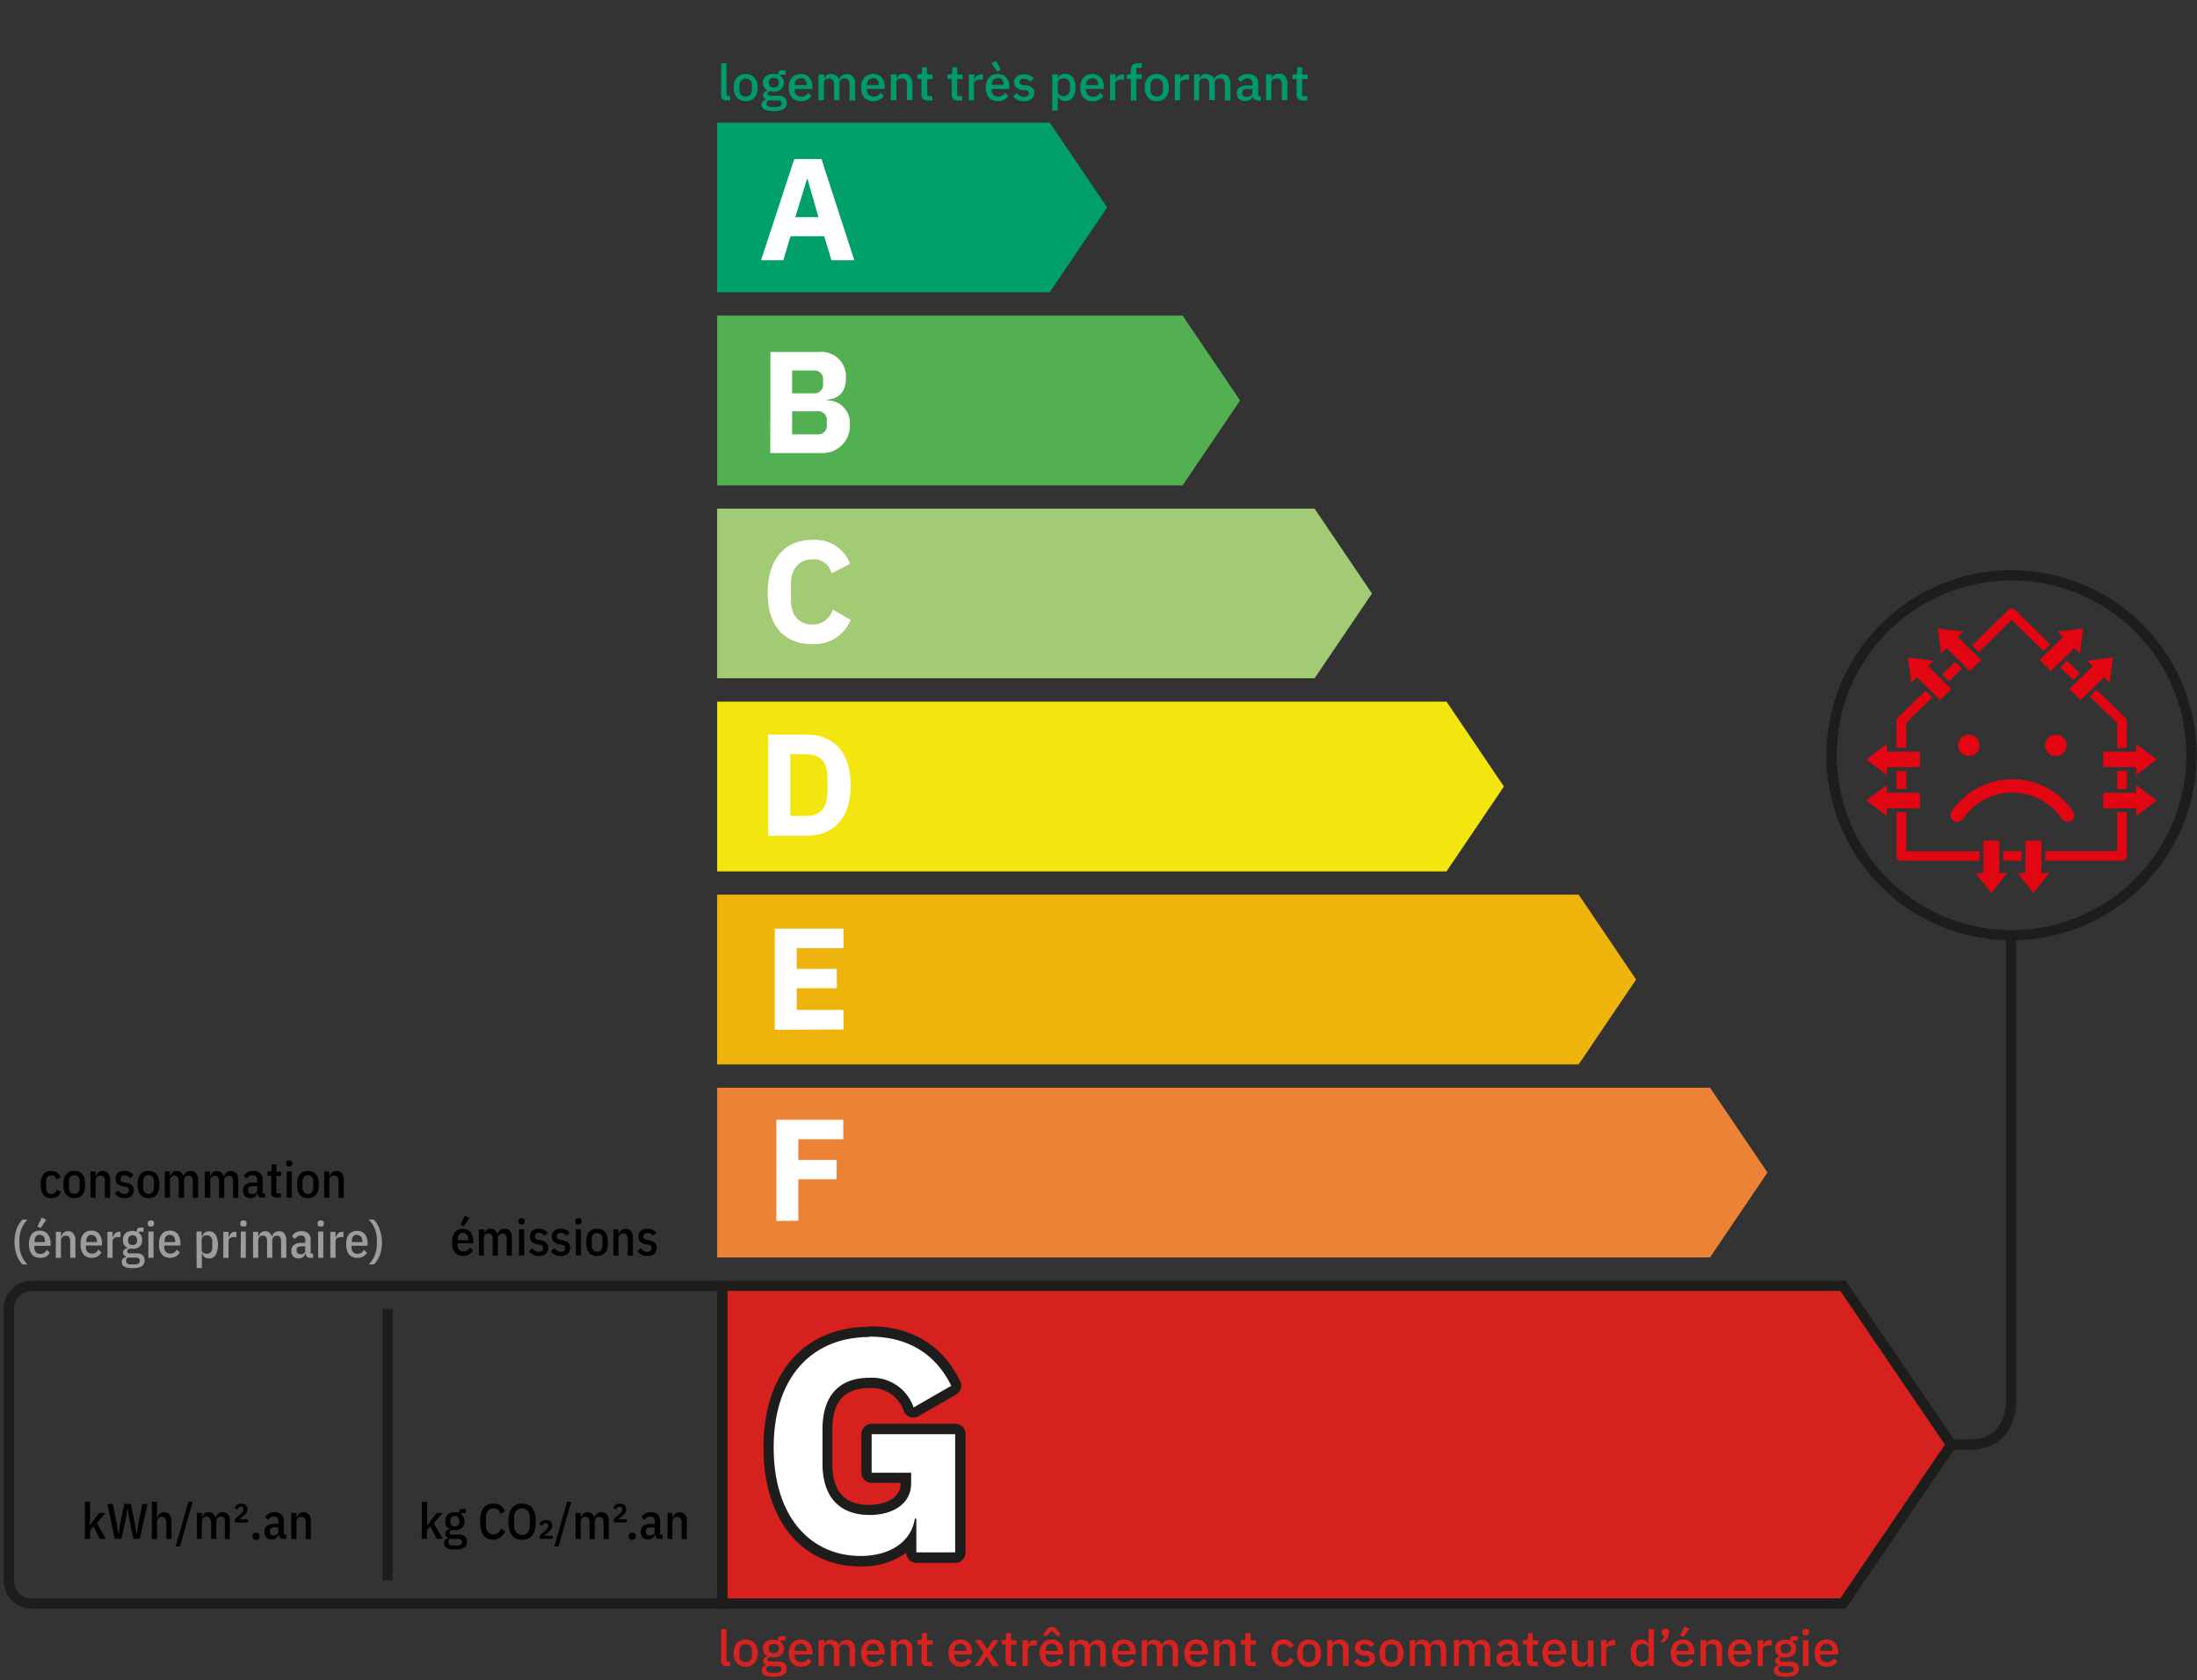 <svg xmlns="http://www.w3.org/2000/svg" viewBox="0 0 303.87 232.44"><rect x="0" y="0" width="303.87" height="232.44" fill="#333333" stroke="none"/><defs><style>.cls-1{fill:#009f6c;}.cls-2{fill:#fff;}.cls-3{fill:#9c9c9a;}.cls-4{fill:#009b6d;}.cls-5{fill:#d72220;}.cls-6{fill:#d6211f;}.cls-7{fill:#1d1d1b;}.cls-8{fill:#52b052;}.cls-9{fill:#a3ca74;}.cls-10{fill:#f3e610;}.cls-11{fill:#efb40c;}.cls-12{fill:#eb8235;}.cls-13,.cls-15{fill:none;stroke:#1d1d1b;stroke-width:1.42px;}.cls-13{stroke-miterlimit:10;}.cls-14{fill:#e20613;}</style></defs><g id="Calque_1" data-name="Calque 1"><polygon class="cls-1" points="145.19 40.43 99.19 40.43 99.19 16.96 145.19 16.96 153.13 28.7 145.19 40.43"/><path class="cls-2" d="M115,36l-1-3.32h-4.66l-1,3.32h-3.08l4.6-14h3.76l4.54,14Zm-3.3-11.2h-.1L110,30.05h3.2Z"/><g id="Legende"><path d="M7.1,165.74A1.35,1.35,0,0,1,6,165.29a2.82,2.82,0,0,1,0-2.86A1.35,1.35,0,0,1,7.1,162a1.3,1.3,0,0,1,.83.24,1.4,1.4,0,0,1,.46.63l-.6.28a.77.77,0,0,0-.22-.42.73.73,0,0,0-.47-.14q-.72,0-.72.87v.84q0,.87.72.87a.74.74,0,0,0,.49-.15.92.92,0,0,0,.27-.44l.55.3a1.41,1.41,0,0,1-.49.65A1.39,1.39,0,0,1,7.1,165.74Z"/><path d="M10.27,165.74a1.71,1.71,0,0,1-.62-.11,1.21,1.21,0,0,1-.47-.34,1.47,1.47,0,0,1-.31-.58,3.66,3.66,0,0,1,0-1.7,1.4,1.4,0,0,1,.31-.58,1.12,1.12,0,0,1,.47-.34,1.52,1.52,0,0,1,.62-.11,1.56,1.56,0,0,1,.62.11,1.09,1.09,0,0,1,.48.34,1.51,1.51,0,0,1,.3.58,3.66,3.66,0,0,1,0,1.7,1.59,1.59,0,0,1-.3.58,1.17,1.17,0,0,1-.48.34A1.75,1.75,0,0,1,10.27,165.74Zm0-.59a.7.7,0,0,0,.55-.22.94.94,0,0,0,.2-.65v-.84a.94.94,0,0,0-.2-.65.67.67,0,0,0-.55-.22.68.68,0,0,0-.55.22.94.94,0,0,0-.19.65v.84a.94.94,0,0,0,.19.65A.71.71,0,0,0,10.27,165.15Z"/><path d="M12.52,165.66v-3.6h.71v.6h.09a.86.86,0,0,1,.89-.68.92.92,0,0,1,.75.33,1.48,1.48,0,0,1,.27,1v2.39h-.72v-2.29a.94.94,0,0,0-.14-.58.52.52,0,0,0-.46-.2.67.67,0,0,0-.48.17.59.59,0,0,0-.2.47v2.43Z"/><path d="M17.23,165.74a1.7,1.7,0,0,1-.78-.17,1.6,1.6,0,0,1-.58-.49l.46-.42a1.19,1.19,0,0,0,.4.38.91.91,0,0,0,.5.13.64.64,0,0,0,.44-.13.44.44,0,0,0,.16-.38.5.5,0,0,0-.1-.31.58.58,0,0,0-.36-.17l-.31-.05a1.65,1.65,0,0,1-.81-.34.94.94,0,0,1-.25-.72,1,1,0,0,1,.32-.83,1.44,1.44,0,0,1,.9-.26,1.53,1.53,0,0,1,.71.14,1.46,1.46,0,0,1,.52.41L18,163a.91.91,0,0,0-.35-.3,1,1,0,0,0-.44-.11c-.36,0-.54.17-.54.5a.39.39,0,0,0,.11.32.67.67,0,0,0,.35.15l.32.06a1.46,1.46,0,0,1,.8.34.94.94,0,0,1,.24.68,1.11,1.11,0,0,1-.33.85A1.37,1.37,0,0,1,17.23,165.74Z"/><path d="M20.55,165.74a1.77,1.77,0,0,1-.63-.11,1.21,1.21,0,0,1-.47-.34,1.59,1.59,0,0,1-.3-.58,3.34,3.34,0,0,1,0-1.7,1.51,1.51,0,0,1,.3-.58,1.12,1.12,0,0,1,.47-.34,1.57,1.57,0,0,1,.63-.11,1.51,1.51,0,0,1,.61.11,1.09,1.09,0,0,1,.48.34,1.51,1.51,0,0,1,.3.58,3.34,3.34,0,0,1,0,1.7,1.59,1.59,0,0,1-.3.58,1.17,1.17,0,0,1-.48.34A1.7,1.7,0,0,1,20.55,165.74Zm0-.59a.71.71,0,0,0,.55-.22.94.94,0,0,0,.19-.65v-.84a.94.94,0,0,0-.19-.65.68.68,0,0,0-.55-.22.69.69,0,0,0-.56.22,1,1,0,0,0-.19.65v.84a1,1,0,0,0,.19.65A.72.72,0,0,0,20.55,165.15Z"/><path d="M22.79,165.66v-3.6h.72v.6h.08a.86.86,0,0,1,.87-.68.89.89,0,0,1,.9.69h.08a.91.91,0,0,1,.35-.52,1,1,0,0,1,.61-.17.88.88,0,0,1,.73.33,1.55,1.55,0,0,1,.26,1v2.39h-.72v-2.29a.94.94,0,0,0-.14-.58.47.47,0,0,0-.43-.2.64.64,0,0,0-.46.17.58.58,0,0,0-.19.47v2.43h-.72v-2.29a.94.94,0,0,0-.14-.58.47.47,0,0,0-.43-.2.63.63,0,0,0-.46.17.58.58,0,0,0-.19.47v2.43Z"/><path d="M28.33,165.66v-3.6h.72v.6h.08A.84.84,0,0,1,30,162a.89.89,0,0,1,.9.69H31a.92.92,0,0,1,.36-.52,1,1,0,0,1,.61-.17.89.89,0,0,1,.73.33,1.55,1.55,0,0,1,.26,1v2.39h-.72v-2.29a1,1,0,0,0-.14-.58.49.49,0,0,0-.44-.2.63.63,0,0,0-.45.17.58.58,0,0,0-.19.47v2.43h-.72v-2.29a1,1,0,0,0-.14-.58.49.49,0,0,0-.44-.2.64.64,0,0,0-.46.17.61.61,0,0,0-.18.47v2.43Z"/><path d="M36.19,165.66a.54.54,0,0,1-.41-.15.6.6,0,0,1-.15-.45h-.08a.86.86,0,0,1-.32.5.93.93,0,0,1-.58.18,1,1,0,0,1-.77-.27,1.1,1.1,0,0,1-.26-.77,1,1,0,0,1,.35-.83,1.57,1.57,0,0,1,1-.28h.6v-.35a.74.74,0,0,0-.15-.51.69.69,0,0,0-.49-.16.87.87,0,0,0-.44.11,1.07,1.07,0,0,0-.34.38l-.42-.39a1.46,1.46,0,0,1,.49-.5A1.41,1.41,0,0,1,35,162a1.36,1.36,0,0,1,1,.31,1.23,1.23,0,0,1,.33.93v1.85h.34v.59Zm-1.31-.47a.82.82,0,0,0,.28-.05.86.86,0,0,0,.23-.13.75.75,0,0,0,.15-.2.7.7,0,0,0,.05-.25v-.49H35c-.45,0-.68.16-.68.48v.17a.4.4,0,0,0,.15.35A.56.56,0,0,0,34.88,165.19Z"/><path d="M38.23,165.66a.79.79,0,0,1-.55-.17.74.74,0,0,1-.17-.54v-2.3H37v-.59h.28a.29.29,0,0,0,.23-.08.42.42,0,0,0,.06-.25v-.65h.65v1h.67v.59h-.67v2.42h.62v.59Z"/><path d="M40,161.38c-.29,0-.43-.13-.43-.37v-.13c0-.24.14-.36.43-.36s.43.12.43.36V161C40.41,161.25,40.27,161.38,40,161.38Zm-.35.68h.71v3.6h-.71Z"/><path d="M42.59,165.74a1.71,1.71,0,0,1-.62-.11,1.24,1.24,0,0,1-.48-.34,1.59,1.59,0,0,1-.3-.58,3.66,3.66,0,0,1,0-1.7,1.51,1.51,0,0,1,.3-.58,1.15,1.15,0,0,1,.48-.34,1.52,1.52,0,0,1,.62-.11,1.56,1.56,0,0,1,.62.11,1.12,1.12,0,0,1,.47.34A1.4,1.4,0,0,1,44,163a3.66,3.66,0,0,1,0,1.7,1.47,1.47,0,0,1-.31.58,1.21,1.21,0,0,1-.47.34A1.75,1.75,0,0,1,42.59,165.74Zm0-.59a.71.71,0,0,0,.55-.22.94.94,0,0,0,.19-.65v-.84a.94.94,0,0,0-.19-.65.68.68,0,0,0-.55-.22.67.67,0,0,0-.55.22.94.94,0,0,0-.2.65v.84a.94.94,0,0,0,.2.65A.7.7,0,0,0,42.59,165.15Z"/><path d="M44.84,165.66v-3.6h.71v.6h.09a.86.86,0,0,1,.89-.68.92.92,0,0,1,.75.33,1.48,1.48,0,0,1,.27,1v2.39h-.72v-2.29a1,1,0,0,0-.14-.58.52.52,0,0,0-.46-.2.67.67,0,0,0-.48.17.59.59,0,0,0-.2.47v2.43Z"/><path class="cls-3" d="M2,171.81a5.34,5.34,0,0,1,.09-1,4.32,4.32,0,0,1,.23-.86,3.54,3.54,0,0,1,.36-.7,2.65,2.65,0,0,1,.44-.54H3.8a4.34,4.34,0,0,0-.46.58,3.68,3.68,0,0,0-.35.65,3.62,3.62,0,0,0-.22.73,3.19,3.19,0,0,0-.08.75v.79a3.22,3.22,0,0,0,.08.76,3.53,3.53,0,0,0,.22.72,4.17,4.17,0,0,0,.35.66,3.7,3.7,0,0,0,.46.57H3.13a2.65,2.65,0,0,1-.44-.54,3.29,3.29,0,0,1-.36-.7,4.15,4.15,0,0,1-.23-.86A5.24,5.24,0,0,1,2,171.81Z"/><path class="cls-3" d="M5.55,174a1.61,1.61,0,0,1-.63-.11,1.28,1.28,0,0,1-.49-.34,1.6,1.6,0,0,1-.31-.58,2.68,2.68,0,0,1-.12-.85,3,3,0,0,1,.11-.85,1.59,1.59,0,0,1,.3-.58,1.21,1.21,0,0,1,.47-.34,1.77,1.77,0,0,1,.63-.11,1.35,1.35,0,0,1,1.07.45A2.16,2.16,0,0,1,7,172.16v.18H4.75v.23a1,1,0,0,0,.22.66.81.81,0,0,0,.6.22.91.91,0,0,0,.54-.14,1,1,0,0,0,.36-.41l.42.4a1.68,1.68,0,0,1-.52.54A1.63,1.63,0,0,1,5.55,174Zm0-3.19a.72.72,0,0,0-.56.21,1,1,0,0,0-.2.66v.14H6.21v-.14C6.21,171.14,6,170.85,5.51,170.85Zm.07-.92-.44-.21.59-1.26.62.32Z"/><path class="cls-3" d="M7.72,174v-3.6h.71v.6h.09a.87.87,0,0,1,.89-.68.92.92,0,0,1,.75.33,1.48,1.48,0,0,1,.27,1V174H9.71v-2.29a1,1,0,0,0-.14-.58.54.54,0,0,0-.46-.2.67.67,0,0,0-.48.17.59.59,0,0,0-.2.47V174Z"/><path class="cls-3" d="M12.69,174a1.61,1.61,0,0,1-.63-.11,1.28,1.28,0,0,1-.49-.34,1.6,1.6,0,0,1-.31-.58,2.68,2.68,0,0,1-.12-.85,3.48,3.48,0,0,1,.1-.85,1.77,1.77,0,0,1,.31-.58,1.21,1.21,0,0,1,.47-.34,1.71,1.71,0,0,1,.62-.11,1.35,1.35,0,0,1,1.08.45,2.16,2.16,0,0,1,.38,1.43v.18H11.89v.23a1,1,0,0,0,.22.66.81.81,0,0,0,.6.22.91.91,0,0,0,.54-.14,1.21,1.21,0,0,0,.36-.41l.42.4a1.61,1.61,0,0,1-.53.54A1.57,1.57,0,0,1,12.69,174Zm0-3.19a.71.71,0,0,0-.55.21,1,1,0,0,0-.2.66v.14h1.46v-.14C13.35,171.14,13.11,170.85,12.64,170.85Z"/><path class="cls-3" d="M14.86,174v-3.6h.71v.71h.09a.91.91,0,0,1,.28-.52.79.79,0,0,1,.54-.19h.18v.73h-.3a1.07,1.07,0,0,0-.59.14.56.56,0,0,0-.2.47V174Z"/><path class="cls-3" d="M20,174.32a1.26,1.26,0,0,1-.09.49.85.85,0,0,1-.29.34,1.66,1.66,0,0,1-.52.21,4.16,4.16,0,0,1-.78.07,3.4,3.4,0,0,1-.69-.06,1.43,1.43,0,0,1-.46-.17.67.67,0,0,1-.26-.27.87.87,0,0,1-.07-.37.62.62,0,0,1,.15-.44.67.67,0,0,1,.41-.2v-.12a.54.54,0,0,1-.29-.21.58.58,0,0,1-.09-.33.53.53,0,0,1,.15-.39.82.82,0,0,1,.42-.19v-.08a1.11,1.11,0,0,1-.58-1.09,1.21,1.21,0,0,1,.33-.91,1.38,1.38,0,0,1,1-.32,1.59,1.59,0,0,1,.59.1v-.11c0-.3.14-.45.43-.45h.5v.57h-.67v.16a.92.92,0,0,1,.35.38,1.34,1.34,0,0,1,.12.58,1.22,1.22,0,0,1-.33.92,1.38,1.38,0,0,1-1,.31h-.24l-.21,0a.34.34,0,0,0-.21.15.33.33,0,0,0-.07.21.23.23,0,0,0,.09.21.51.51,0,0,0,.31.07h.87a1.23,1.23,0,0,1,.88.26A1,1,0,0,1,20,174.32Zm-.67.07a.37.37,0,0,0-.14-.31.63.63,0,0,0-.44-.11H17.65a.48.48,0,0,0-.21.43.47.47,0,0,0,.15.37.85.85,0,0,0,.54.14h.43a1.1,1.1,0,0,0,.59-.13A.44.44,0,0,0,19.34,174.39Zm-1-2.17a.54.54,0,0,0,.62-.61v-.2a.62.62,0,0,0-1.23,0v.2A.54.54,0,0,0,18.33,172.22Z"/><path class="cls-3" d="M20.87,169.68c-.28,0-.43-.12-.43-.37v-.12c0-.25.15-.37.43-.37s.44.12.44.37v.12C21.31,169.56,21.16,169.68,20.87,169.68Zm-.35.68h.72V174h-.72Z"/><path class="cls-3" d="M23.52,174a1.59,1.59,0,0,1-.62-.11,1.28,1.28,0,0,1-.49-.34,1.79,1.79,0,0,1-.32-.58,3.49,3.49,0,0,1,0-1.7,1.47,1.47,0,0,1,.31-.58,1.21,1.21,0,0,1,.47-.34,1.71,1.71,0,0,1,.62-.11,1.35,1.35,0,0,1,1.08.45,2.22,2.22,0,0,1,.38,1.43v.18H22.73v.23a.91.91,0,0,0,.22.66.81.81,0,0,0,.6.22.91.91,0,0,0,.54-.14,1.21,1.21,0,0,0,.36-.41l.42.4a1.61,1.61,0,0,1-.53.54A1.58,1.58,0,0,1,23.52,174Zm0-3.19a.71.71,0,0,0-.55.21,1,1,0,0,0-.2.66v.14h1.46v-.14C24.19,171.14,24,170.85,23.48,170.85Z"/><path class="cls-3" d="M27.17,170.36h.72V171H28a.88.88,0,0,1,.88-.67,1.05,1.05,0,0,1,.95.49,3.18,3.18,0,0,1,0,2.78,1.05,1.05,0,0,1-.95.49,1,1,0,0,1-.56-.17,1,1,0,0,1-.32-.5h-.08v2h-.72Zm1.42,3.07a.74.74,0,0,0,.57-.22,1,1,0,0,0,.2-.65v-.8a.94.94,0,0,0-.2-.64.71.71,0,0,0-.57-.23.78.78,0,0,0-.51.16.51.51,0,0,0-.19.43v1.36a.51.51,0,0,0,.19.43A.78.78,0,0,0,28.59,173.43Z"/><path class="cls-3" d="M30.89,174v-3.6h.72v.71h.08a.92.92,0,0,1,.29-.52.76.76,0,0,1,.54-.19h.18v.73h-.31a1,1,0,0,0-.58.14.54.54,0,0,0-.2.47V174Z"/><path class="cls-3" d="M33.67,169.68c-.29,0-.43-.12-.43-.37v-.12c0-.25.14-.37.43-.37s.43.12.43.37v.12C34.1,169.56,34,169.68,33.67,169.68Zm-.36.68H34V174h-.72Z"/><path class="cls-3" d="M35,174v-3.6h.72v.6h.08a.87.87,0,0,1,.87-.68.89.89,0,0,1,.9.69h.08a1,1,0,0,1,.35-.52,1.07,1.07,0,0,1,.61-.17.88.88,0,0,1,.73.33,1.55,1.55,0,0,1,.26,1V174h-.72v-2.29a1,1,0,0,0-.14-.58.5.5,0,0,0-.43-.2.64.64,0,0,0-.46.17.58.58,0,0,0-.19.47V174h-.72v-2.29a1,1,0,0,0-.14-.58.5.5,0,0,0-.43-.2.63.63,0,0,0-.46.17.58.58,0,0,0-.19.47V174Z"/><path class="cls-3" d="M42.86,174a.56.56,0,0,1-.41-.15.62.62,0,0,1-.14-.45h-.09a.84.84,0,0,1-.31.5,1,1,0,0,1-.59.18,1,1,0,0,1-.77-.27,1.08,1.08,0,0,1-.25-.77,1,1,0,0,1,.34-.82,1.62,1.62,0,0,1,1-.29h.59v-.34a.72.72,0,0,0-.15-.51.63.63,0,0,0-.49-.17.81.81,0,0,0-.44.12.94.94,0,0,0-.33.37l-.43-.39a1.46,1.46,0,0,1,.49-.5,1.41,1.41,0,0,1,.76-.19,1.34,1.34,0,0,1,1,.31,1.23,1.23,0,0,1,.33.93v1.85h.34V174Zm-1.3-.47a.87.87,0,0,0,.28-.05.61.61,0,0,0,.22-.13.75.75,0,0,0,.15-.2.49.49,0,0,0,0-.24v-.5H41.7c-.45,0-.67.16-.67.48V173a.43.43,0,0,0,.14.36A.62.62,0,0,0,41.56,173.49Z"/><path class="cls-3" d="M44.36,169.68c-.29,0-.43-.12-.43-.37v-.12c0-.25.14-.37.43-.37s.43.12.43.37v.12C44.79,169.56,44.65,169.68,44.36,169.68Zm-.36.68h.72V174H44Z"/><path class="cls-3" d="M45.69,174v-3.6h.72v.71h.08a.92.92,0,0,1,.29-.52.76.76,0,0,1,.54-.19h.18v.73h-.3a1.07,1.07,0,0,0-.59.14.56.56,0,0,0-.2.47V174Z"/><path class="cls-3" d="M49.41,174a1.59,1.59,0,0,1-.62-.11,1.28,1.28,0,0,1-.49-.34A1.6,1.6,0,0,1,48,173a2.68,2.68,0,0,1-.12-.85,3.48,3.48,0,0,1,.1-.85,1.6,1.6,0,0,1,.31-.58,1.21,1.21,0,0,1,.47-.34,1.71,1.71,0,0,1,.62-.11,1.35,1.35,0,0,1,1.08.45,2.22,2.22,0,0,1,.38,1.43v.18H48.62v.23a1,1,0,0,0,.22.66.81.81,0,0,0,.6.22.91.91,0,0,0,.54-.14,1.21,1.21,0,0,0,.36-.41l.42.4a1.61,1.61,0,0,1-.53.54A1.58,1.58,0,0,1,49.41,174Zm0-3.19a.71.71,0,0,0-.55.21,1,1,0,0,0-.2.66v.14h1.46v-.14C50.08,171.14,49.84,170.85,49.37,170.85Z"/><path class="cls-3" d="M52.83,171.81a6.23,6.23,0,0,1-.08,1,4.86,4.86,0,0,1-.24.86,3.27,3.27,0,0,1-.35.7,3.54,3.54,0,0,1-.44.54H51a3.75,3.75,0,0,0,.47-.57,5.19,5.19,0,0,0,.35-.66,4.29,4.29,0,0,0,.22-.72,3.84,3.84,0,0,0,.08-.76v-.79a3.82,3.82,0,0,0-.08-.75,4.4,4.4,0,0,0-.22-.73,4.48,4.48,0,0,0-.35-.65,4.41,4.41,0,0,0-.47-.58h.68a3.37,3.37,0,0,1,.79,1.24,5.12,5.12,0,0,1,.24.86A6.36,6.36,0,0,1,52.83,171.81Z"/><path d="M64.07,173.74a1.61,1.61,0,0,1-.63-.11,1.09,1.09,0,0,1-.48-.34,1.62,1.62,0,0,1-.32-.58,2.7,2.7,0,0,1-.11-.85,3.05,3.05,0,0,1,.1-.85,1.59,1.59,0,0,1,.3-.58,1.17,1.17,0,0,1,.48-.34A1.71,1.71,0,0,1,64,170a1.33,1.33,0,0,1,1.07.45,2.16,2.16,0,0,1,.39,1.43V172H63.28v.23a.93.93,0,0,0,.21.66.82.82,0,0,0,.61.23.93.93,0,0,0,.54-.15,1.09,1.09,0,0,0,.35-.41l.42.4a1.58,1.58,0,0,1-.52.54A1.51,1.51,0,0,1,64.07,173.74Zm0-3.19a.7.7,0,0,0-.56.22.94.94,0,0,0-.19.65v.14h1.45v-.14C64.73,170.84,64.5,170.55,64,170.55Zm.07-.92-.43-.21.58-1.26.63.32Z"/><path d="M66.24,173.66v-3.6H67v.6H67a.85.85,0,0,1,.87-.68.89.89,0,0,1,.9.69h.07a1,1,0,0,1,.36-.52,1,1,0,0,1,.61-.17.89.89,0,0,1,.73.33,1.55,1.55,0,0,1,.26,1v2.39h-.72v-2.29a1,1,0,0,0-.14-.58.52.52,0,0,0-.44-.2.68.68,0,0,0-.45.17.58.58,0,0,0-.19.47v2.43h-.72v-2.29a1,1,0,0,0-.14-.58.52.52,0,0,0-.44-.2.69.69,0,0,0-.46.17.61.61,0,0,0-.18.47v2.43Z"/><path d="M72.14,169.38c-.29,0-.43-.12-.43-.37v-.12c0-.25.14-.37.43-.37s.43.12.43.37V169C72.57,169.26,72.43,169.38,72.14,169.38Zm-.36.68h.72v3.6h-.72Z"/><path d="M74.53,173.74a1.6,1.6,0,0,1-.78-.17,1.67,1.67,0,0,1-.58-.49l.46-.42a1.47,1.47,0,0,0,.4.39,1,1,0,0,0,.51.13.72.72,0,0,0,.44-.13.49.49,0,0,0,.15-.38.47.47,0,0,0-.1-.32.6.6,0,0,0-.35-.17l-.32-.05a1.61,1.61,0,0,1-.8-.34,1,1,0,0,1-.26-.72,1,1,0,0,1,.33-.82,1.33,1.33,0,0,1,.89-.27,1.74,1.74,0,0,1,.72.14,1.68,1.68,0,0,1,.52.41l-.44.42a.95.95,0,0,0-.79-.4c-.36,0-.54.16-.54.49a.45.45,0,0,0,.11.33.67.67,0,0,0,.35.14l.33.06a1.46,1.46,0,0,1,.8.35.9.9,0,0,1,.24.67,1.07,1.07,0,0,1-.34.85A1.37,1.37,0,0,1,74.53,173.74Z"/><path d="M77.56,173.74a1.6,1.6,0,0,1-.78-.17,1.56,1.56,0,0,1-.57-.49l.46-.42a1.44,1.44,0,0,0,.39.39,1.07,1.07,0,0,0,.51.13.7.7,0,0,0,.44-.13.49.49,0,0,0,.15-.38.53.53,0,0,0-.09-.32.67.67,0,0,0-.36-.17l-.31-.05a1.61,1.61,0,0,1-.81-.34,1,1,0,0,1-.26-.72,1,1,0,0,1,.33-.82,1.38,1.38,0,0,1,.9-.27,1.7,1.7,0,0,1,.71.14,1.58,1.58,0,0,1,.52.41l-.43.42a1.1,1.1,0,0,0-.35-.3,1,1,0,0,0-.45-.1c-.36,0-.54.16-.54.49a.45.45,0,0,0,.11.33.75.75,0,0,0,.36.14l.32.06a1.46,1.46,0,0,1,.8.35.9.9,0,0,1,.24.67,1.1,1.1,0,0,1-.33.85A1.4,1.4,0,0,1,77.56,173.74Z"/><path d="M80,169.38c-.29,0-.43-.12-.43-.37v-.12c0-.25.14-.37.43-.37s.43.12.43.37V169C80.4,169.26,80.26,169.38,80,169.38Zm-.35.68h.71v3.6h-.71Z"/><path d="M82.58,173.74a1.52,1.52,0,0,1-.62-.11,1.15,1.15,0,0,1-.48-.34,1.51,1.51,0,0,1-.3-.58,3.66,3.66,0,0,1,0-1.7,1.59,1.59,0,0,1,.3-.58,1.24,1.24,0,0,1,.48-.34,1.71,1.71,0,0,1,.62-.11,1.75,1.75,0,0,1,.62.11,1.32,1.32,0,0,1,.48.34,1.59,1.59,0,0,1,.3.58,3.66,3.66,0,0,1,0,1.7,1.51,1.51,0,0,1-.3.58,1.21,1.21,0,0,1-.48.34A1.56,1.56,0,0,1,82.58,173.74Zm0-.59a.67.67,0,0,0,.55-.22.94.94,0,0,0,.19-.65v-.84a.94.94,0,0,0-.19-.65.8.8,0,0,0-1.1,0,.94.94,0,0,0-.19.65v.84a.94.94,0,0,0,.19.65A.67.67,0,0,0,82.58,173.15Z"/><path d="M84.83,173.66v-3.6h.71v.6h.09a.87.87,0,0,1,.89-.68.92.92,0,0,1,.75.33,1.48,1.48,0,0,1,.27,1v2.39h-.72v-2.29a1,1,0,0,0-.14-.58.54.54,0,0,0-.46-.2.72.72,0,0,0-.48.17.59.59,0,0,0-.2.47v2.43Z"/><path d="M89.54,173.74a1.64,1.64,0,0,1-.79-.17,1.56,1.56,0,0,1-.57-.49l.46-.42a1.44,1.44,0,0,0,.39.39,1.07,1.07,0,0,0,.51.13.7.7,0,0,0,.44-.13.49.49,0,0,0,.15-.38.53.53,0,0,0-.09-.32.67.67,0,0,0-.36-.17l-.31-.05a1.61,1.61,0,0,1-.81-.34.94.94,0,0,1-.25-.72,1,1,0,0,1,.32-.82,1.38,1.38,0,0,1,.9-.27,1.7,1.7,0,0,1,.71.14,1.58,1.58,0,0,1,.52.41l-.43.42a1,1,0,0,0-.35-.3,1,1,0,0,0-.44-.1c-.37,0-.55.16-.55.49a.42.42,0,0,0,.12.33.67.67,0,0,0,.35.14l.32.06a1.42,1.42,0,0,1,.8.35.9.9,0,0,1,.24.67,1.1,1.1,0,0,1-.33.85A1.37,1.37,0,0,1,89.54,173.74Z"/><path d="M11.74,207.75h.72v2.49l-.05.72h.08l.46-.67.79-1h.83l-1.16,1.42,1.23,2.17h-.82l-.91-1.72-.45.53v1.19h-.72Z"/><path d="M15.86,212.87l-1-4.83h.75l.57,2.93.16,1.12h.09l.15-1.11.61-2.94h.9l.62,2.94.15,1.11h.09l.15-1.12.58-2.93h.72l-1.07,4.83h-.88l-.63-3-.15-1.12h-.08l-.15,1.12-.66,3Z"/><path d="M21,207.75h.71v2.12h.09a.87.87,0,0,1,.89-.68.92.92,0,0,1,.75.33,1.5,1.5,0,0,1,.27,1v2.38H23v-2.29a1,1,0,0,0-.14-.58.54.54,0,0,0-.46-.2.72.72,0,0,0-.48.17.6.6,0,0,0-.2.48v2.42H21Z"/><path d="M24.29,213.92l1.76-6.17h.6l-1.75,6.17Z"/><path d="M27.22,212.87v-3.59h.72v.59H28a.85.85,0,0,1,.87-.68.88.88,0,0,1,.9.7h.07a1,1,0,0,1,.36-.53,1.07,1.07,0,0,1,.61-.17.89.89,0,0,1,.73.33,1.56,1.56,0,0,1,.26,1v2.38H31.1v-2.29A1,1,0,0,0,31,210a.5.5,0,0,0-.43-.2.69.69,0,0,0-.46.17.59.59,0,0,0-.19.48v2.42h-.72v-2.29A1.06,1.06,0,0,0,29,210a.52.52,0,0,0-.44-.2.64.64,0,0,0-.45.17.59.59,0,0,0-.19.48v2.42Z"/><path d="M34.28,210.6H32.51v-.47l.76-.66a2.1,2.1,0,0,0,.31-.34.55.55,0,0,0,.09-.3v-.09a.29.29,0,0,0-.09-.23.37.37,0,0,0-.26-.08.4.4,0,0,0-.27.08.71.71,0,0,0-.16.29l-.43-.17a.86.86,0,0,1,.9-.62c.57,0,.85.25.85.75a1,1,0,0,1,0,.26,1.28,1.28,0,0,1-.11.24,2.12,2.12,0,0,1-.2.24,2.81,2.81,0,0,1-.3.26l-.52.42h1.23Z"/><path d="M35.41,213a.53.53,0,0,1-.36-.11.38.38,0,0,1-.11-.31v-.13a.38.38,0,0,1,.11-.31.53.53,0,0,1,.36-.11.54.54,0,0,1,.37.11.39.39,0,0,1,.12.31v.13a.39.39,0,0,1-.12.31A.54.54,0,0,1,35.41,213Z"/><path d="M39.14,212.87a.6.6,0,0,1-.41-.14.67.67,0,0,1-.14-.46H38.5a.84.84,0,0,1-.31.51,1,1,0,0,1-.59.18,1,1,0,0,1-.77-.28,1.08,1.08,0,0,1-.25-.77,1,1,0,0,1,.34-.82,1.62,1.62,0,0,1,1-.29h.59v-.34a.74.74,0,0,0-.15-.51.62.62,0,0,0-.48-.16.81.81,0,0,0-.45.11,1,1,0,0,0-.33.37l-.43-.38a1.47,1.47,0,0,1,.49-.5,1.41,1.41,0,0,1,.76-.2,1.34,1.34,0,0,1,1,.32,1.22,1.22,0,0,1,.33.92v1.86h.34v.58Zm-1.3-.47a.66.66,0,0,0,.28-.05.61.61,0,0,0,.22-.13.7.7,0,0,0,.15-.19.53.53,0,0,0,0-.25v-.5H38c-.45,0-.67.16-.67.49v.16a.43.43,0,0,0,.14.36A.57.57,0,0,0,37.84,212.4Z"/><path d="M40.28,212.87v-3.59H41v.59h.09a.87.87,0,0,1,.89-.68.92.92,0,0,1,.75.33,1.5,1.5,0,0,1,.27,1v2.38h-.72v-2.29a1.06,1.06,0,0,0-.14-.58.54.54,0,0,0-.46-.2.72.72,0,0,0-.48.17.6.6,0,0,0-.2.48v2.42Z"/><path d="M58.35,207.75h.72v2.49l0,.72h.08l.46-.67.79-1h.83L60,210.7l1.23,2.17h-.82l-.91-1.72-.45.53v1.19h-.72Z"/><path d="M64.58,213.23a1.22,1.22,0,0,1-.09.49.79.79,0,0,1-.29.34,1.45,1.45,0,0,1-.52.21,3.46,3.46,0,0,1-.78.07,3.4,3.4,0,0,1-.69-.06,1.36,1.36,0,0,1-.47-.17.65.65,0,0,1-.25-.27.87.87,0,0,1-.08-.37.63.63,0,0,1,.15-.44.75.75,0,0,1,.42-.2v-.12a.52.52,0,0,1-.29-.2.64.64,0,0,1-.09-.34.53.53,0,0,1,.15-.39.82.82,0,0,1,.42-.19v-.08a1.1,1.1,0,0,1-.58-1.08,1.23,1.23,0,0,1,.33-.92,1.38,1.38,0,0,1,1-.32,1.59,1.59,0,0,1,.59.11v-.12c0-.3.14-.44.43-.44h.5v.56h-.67v.16a1,1,0,0,1,.35.39,1.31,1.31,0,0,1,.12.58,1.19,1.19,0,0,1-.33.91,1.39,1.39,0,0,1-1,.32l-.24,0-.22,0a.33.33,0,0,0-.2.14.36.36,0,0,0-.07.22.23.23,0,0,0,.09.2.51.51,0,0,0,.31.07h.87a1.25,1.25,0,0,1,.88.26A1,1,0,0,1,64.58,213.23Zm-.67.07a.38.38,0,0,0-.14-.31.71.71,0,0,0-.44-.11H62.21a.56.56,0,0,0-.05.81.83.83,0,0,0,.53.13h.44a1,1,0,0,0,.59-.13A.44.44,0,0,0,63.91,213.3Zm-1-2.16a.54.54,0,0,0,.62-.61v-.21a.62.62,0,0,0-1.24,0v.21A.55.55,0,0,0,62.9,211.14Z"/><path d="M68.25,213a1.89,1.89,0,0,1-.77-.15,1.42,1.42,0,0,1-.57-.44,2,2,0,0,1-.37-.78,4.18,4.18,0,0,1-.13-1.13,4.13,4.13,0,0,1,.13-1.13,2,2,0,0,1,.37-.78,1.54,1.54,0,0,1,.57-.45,2.07,2.07,0,0,1,.77-.14,1.66,1.66,0,0,1,1,.27,1.84,1.84,0,0,1,.59.8l-.63.35a1.16,1.16,0,0,0-.35-.59.93.93,0,0,0-.6-.18.92.92,0,0,0-.77.34,1.41,1.41,0,0,0-.28.93V211a1.41,1.41,0,0,0,.28.93,1,1,0,0,0,.77.34,1,1,0,0,0,.62-.2,1.24,1.24,0,0,0,.38-.62l.61.36a1.94,1.94,0,0,1-.61.82A1.65,1.65,0,0,1,68.25,213Z"/><path d="M72.21,213a2,2,0,0,1-.79-.15,1.41,1.41,0,0,1-.59-.44,2,2,0,0,1-.38-.78,4.62,4.62,0,0,1-.13-1.13,4.56,4.56,0,0,1,.13-1.13,2,2,0,0,1,.38-.78,1.53,1.53,0,0,1,.59-.45,2.3,2.3,0,0,1,1.58,0,1.53,1.53,0,0,1,.59.45,2,2,0,0,1,.38.78,4.56,4.56,0,0,1,.13,1.13,4.62,4.62,0,0,1-.13,1.13,2,2,0,0,1-.38.78,1.41,1.41,0,0,1-.59.44A2,2,0,0,1,72.21,213Zm0-.65A1,1,0,0,0,73,212a1.38,1.38,0,0,0,.28-.93v-1.16A1.38,1.38,0,0,0,73,209a1.13,1.13,0,0,0-1.62,0,1.38,1.38,0,0,0-.28.93V211a1.38,1.38,0,0,0,.28.93A1,1,0,0,0,72.21,212.31Z"/><path d="M76.42,212.87H74.65v-.46l.75-.66a1.83,1.83,0,0,0,.32-.35.52.52,0,0,0,.09-.29V211a.29.29,0,0,0-.1-.23.37.37,0,0,0-.25-.08.4.4,0,0,0-.27.09.58.58,0,0,0-.16.28l-.43-.16a.85.85,0,0,1,.9-.62c.57,0,.85.25.85.75a.75.75,0,0,1,0,.26.86.86,0,0,1-.11.24,1.31,1.31,0,0,1-.2.23,2.8,2.8,0,0,1-.3.27l-.51.42h1.23Z"/><path d="M76.68,213.92l1.75-6.17H79l-1.75,6.17Z"/><path d="M79.6,212.87v-3.59h.72v.59h.08a.87.87,0,0,1,.87-.68.88.88,0,0,1,.9.7h.08a1,1,0,0,1,.35-.53,1.07,1.07,0,0,1,.61-.17.86.86,0,0,1,.73.33,1.5,1.5,0,0,1,.26,1v2.38h-.71v-2.29a1,1,0,0,0-.15-.58.5.5,0,0,0-.43-.2.69.69,0,0,0-.46.17.59.59,0,0,0-.19.48v2.42h-.72v-2.29a1,1,0,0,0-.14-.58.5.5,0,0,0-.43-.2.67.67,0,0,0-.46.17.59.59,0,0,0-.19.48v2.42Z"/><path d="M86.66,210.6H84.9v-.47l.75-.66a2.27,2.27,0,0,0,.32-.34.64.64,0,0,0,.08-.3v-.09a.29.29,0,0,0-.09-.23.46.46,0,0,0-.52,0,.72.72,0,0,0-.17.29l-.43-.17a.87.87,0,0,1,.91-.62q.84,0,.84.75a1,1,0,0,1,0,.26.86.86,0,0,1-.11.24,1.41,1.41,0,0,1-.2.24,2.81,2.81,0,0,1-.3.26l-.52.42h1.23Z"/><path d="M87.46,213a.5.5,0,0,1-.36-.11.39.39,0,0,1-.12-.31v-.13a.39.39,0,0,1,.12-.31.5.5,0,0,1,.36-.11.53.53,0,0,1,.36.11.39.39,0,0,1,.12.31v.13a.39.39,0,0,1-.12.31A.53.53,0,0,1,87.46,213Z"/><path d="M91.19,212.87a.6.6,0,0,1-.41-.14.67.67,0,0,1-.14-.46h-.09a.84.84,0,0,1-.31.51,1,1,0,0,1-.59.18,1,1,0,0,1-.77-.28,1.08,1.08,0,0,1-.25-.77,1,1,0,0,1,.34-.82,1.62,1.62,0,0,1,1-.29h.59v-.34a.74.74,0,0,0-.15-.51.63.63,0,0,0-.49-.16.8.8,0,0,0-.44.11,1,1,0,0,0-.33.37l-.43-.38a1.38,1.38,0,0,1,.49-.5,1.41,1.41,0,0,1,.76-.2,1.34,1.34,0,0,1,1,.32,1.22,1.22,0,0,1,.33.92v1.86h.34v.58Zm-1.3-.47a.66.66,0,0,0,.28-.05.61.61,0,0,0,.22-.13.7.7,0,0,0,.15-.19.53.53,0,0,0,0-.25v-.5H90c-.45,0-.67.16-.67.49v.16a.43.43,0,0,0,.14.36A.57.57,0,0,0,89.89,212.4Z"/><path d="M92.33,212.87v-3.59H93v.59h.09a.87.87,0,0,1,.89-.68.92.92,0,0,1,.75.33,1.5,1.5,0,0,1,.27,1v2.38h-.72v-2.29a1.06,1.06,0,0,0-.14-.58.54.54,0,0,0-.46-.2.72.72,0,0,0-.48.17.6.6,0,0,0-.2.48v2.42Z"/><path class="cls-4" d="M100.51,13.89a.77.77,0,0,1-.58-.2.74.74,0,0,1-.19-.55V8.77h.75v4.5h.5v.62Z"/><path class="cls-4" d="M103.14,14a1.73,1.73,0,0,1-.69-.13,1.4,1.4,0,0,1-.52-.38,1.63,1.63,0,0,1-.34-.59,2.37,2.37,0,0,1-.12-.78,2.41,2.41,0,0,1,.12-.78,1.63,1.63,0,0,1,.34-.59,1.4,1.4,0,0,1,.52-.38,1.73,1.73,0,0,1,.69-.13,1.65,1.65,0,0,1,.68.13,1.44,1.44,0,0,1,.53.38,1.77,1.77,0,0,1,.33.59,2.41,2.41,0,0,1,.12.78,2.37,2.37,0,0,1-.12.78,1.77,1.77,0,0,1-.33.59,1.44,1.44,0,0,1-.53.38A1.65,1.65,0,0,1,103.14,14Zm0-.63a.85.85,0,0,0,.62-.23,1,1,0,0,0,.24-.72v-.6a.94.94,0,0,0-.24-.71.81.81,0,0,0-.62-.24.85.85,0,0,0-.63.24.94.94,0,0,0-.24.71v.6a1,1,0,0,0,.24.72A.89.89,0,0,0,103.14,13.34Z"/><path class="cls-4" d="M108.81,14.23a.94.94,0,0,1-.43.84,2.61,2.61,0,0,1-1.4.29,4.1,4.1,0,0,1-.76-.06,2,2,0,0,1-.51-.17.81.81,0,0,1-.28-.27.76.76,0,0,1-.1-.37.62.62,0,0,1,.17-.46.88.88,0,0,1,.45-.23v-.08a.53.53,0,0,1-.41-.55.54.54,0,0,1,.19-.43,1.17,1.17,0,0,1,.45-.21v0a1.29,1.29,0,0,1-.49-.43,1.22,1.22,0,0,1-.17-.64,1.13,1.13,0,0,1,.38-.89,1.49,1.49,0,0,1,1.06-.34,1.82,1.82,0,0,1,.66.11v-.1a.58.58,0,0,1,.11-.37.46.46,0,0,1,.36-.14h.56v.61h-.74v.14a1.07,1.07,0,0,1,.37.42,1.2,1.2,0,0,1-.24,1.44,1.53,1.53,0,0,1-1.07.34,1.68,1.68,0,0,1-.47-.06.68.68,0,0,0-.25.14.26.26,0,0,0-.1.22.21.21,0,0,0,.13.21.94.94,0,0,0,.38.06h.89a1.41,1.41,0,0,1,1,.27A.93.93,0,0,1,108.81,14.23Zm-.71.08A.36.36,0,0,0,108,14a.91.91,0,0,0-.52-.11h-1.22a.46.46,0,0,0-.25.42.41.41,0,0,0,.18.35,1,1,0,0,0,.6.14h.47C107.81,14.81,108.1,14.64,108.1,14.31ZM107,12.11a.81.81,0,0,0,.52-.15.56.56,0,0,0,.18-.46v-.14a.57.57,0,0,0-.18-.46,1,1,0,0,0-1,0,.57.57,0,0,0-.18.46v.14a.56.56,0,0,0,.18.46A.81.81,0,0,0,107,12.11Z"/><path class="cls-4" d="M110.76,14a1.75,1.75,0,0,1-.7-.13,1.49,1.49,0,0,1-.52-.38,1.77,1.77,0,0,1-.33-.59,2.67,2.67,0,0,1-.11-.78,2.72,2.72,0,0,1,.11-.78,1.77,1.77,0,0,1,.33-.59,1.49,1.49,0,0,1,.52-.38,1.75,1.75,0,0,1,.7-.13,1.71,1.71,0,0,1,.7.14,1.36,1.36,0,0,1,.5.38,1.66,1.66,0,0,1,.31.57,2.63,2.63,0,0,1,.1.7v.28h-2.49v.12a1,1,0,0,0,.25.68,1,1,0,0,0,.71.26,1.08,1.08,0,0,0,.56-.14,1.45,1.45,0,0,0,.39-.39l.45.43a1.38,1.38,0,0,1-.59.53A1.8,1.8,0,0,1,110.76,14Zm0-3.17a.86.86,0,0,0-.36.07.77.77,0,0,0-.28.19.87.87,0,0,0-.17.3,1.12,1.12,0,0,0-.07.38v0h1.69v-.07a1,1,0,0,0-.22-.67A.72.72,0,0,0,110.76,10.8Z"/><path class="cls-4" d="M113.21,13.89v-3.6H114v.6h0a1.38,1.38,0,0,1,.14-.27,1,1,0,0,1,.19-.21.89.89,0,0,1,.27-.15,1.38,1.38,0,0,1,.37,0,1.2,1.2,0,0,1,.65.18,1,1,0,0,1,.42.55h0a1.05,1.05,0,0,1,.38-.52,1.13,1.13,0,0,1,.71-.21,1,1,0,0,1,.84.36,1.59,1.59,0,0,1,.3,1v2.28h-.76V11.7a1,1,0,0,0-.16-.63.58.58,0,0,0-.5-.21.86.86,0,0,0-.28,0,.55.55,0,0,0-.23.11.61.61,0,0,0-.17.19.6.6,0,0,0-.06.27v2.42h-.76V11.7q0-.84-.66-.84a.84.84,0,0,0-.27,0,.66.66,0,0,0-.24.11.61.61,0,0,0-.17.19.6.6,0,0,0-.06.27v2.42Z"/><path class="cls-4" d="M120.76,14a1.67,1.67,0,0,1-.69-.13,1.44,1.44,0,0,1-.53-.38,1.77,1.77,0,0,1-.33-.59,2.67,2.67,0,0,1-.11-.78,2.72,2.72,0,0,1,.11-.78,1.77,1.77,0,0,1,.33-.59,1.44,1.44,0,0,1,.53-.38,1.86,1.86,0,0,1,1.39,0,1.48,1.48,0,0,1,.51.38,1.82,1.82,0,0,1,.3.57,2.28,2.28,0,0,1,.1.7v.28h-2.48v.12a1,1,0,0,0,.24.68,1,1,0,0,0,.71.26,1.08,1.08,0,0,0,.56-.14,1.21,1.21,0,0,0,.39-.39l.45.43a1.38,1.38,0,0,1-.59.53A1.8,1.8,0,0,1,120.76,14Zm0-3.17a.86.86,0,0,0-.36.07.66.66,0,0,0-.27.19.75.75,0,0,0-.18.3,1.12,1.12,0,0,0-.06.38v0h1.68v-.07a1,1,0,0,0-.22-.67A.72.72,0,0,0,120.76,10.8Z"/><path class="cls-4" d="M123.21,13.89v-3.6H124v.6h0a1.18,1.18,0,0,1,.36-.49,1,1,0,0,1,.66-.19,1.06,1.06,0,0,1,.86.36,1.54,1.54,0,0,1,.31,1v2.28h-.75V11.7q0-.84-.69-.84a.9.9,0,0,0-.28,0,.76.76,0,0,0-.26.11.81.81,0,0,0-.18.19.64.64,0,0,0-.06.28v2.41Z"/><path class="cls-4" d="M128.25,13.89a.78.78,0,0,1-.6-.21.74.74,0,0,1-.2-.57v-2.2h-.57v-.62h.31a.37.37,0,0,0,.26-.08.41.41,0,0,0,.07-.27V9.31h.68v1H129v.62h-.76v2.36h.71v.62Z"/><path class="cls-4" d="M132.43,13.89a.78.78,0,0,1-.6-.21.74.74,0,0,1-.2-.57v-2.2h-.57v-.62h.31a.37.37,0,0,0,.26-.08.41.41,0,0,0,.07-.27V9.31h.69v1h.75v.62h-.75v2.36h.7v.62Z"/><path class="cls-4" d="M134,13.89v-3.6h.76V11h0a.93.93,0,0,1,.32-.48,1,1,0,0,1,.67-.21h.2V11h-.3a1.42,1.42,0,0,0-.69.14.47.47,0,0,0-.24.43v2.3Z"/><path class="cls-4" d="M138,14a1.67,1.67,0,0,1-.69-.13,1.33,1.33,0,0,1-.52-.38,1.48,1.48,0,0,1-.33-.59,2.37,2.37,0,0,1-.12-.78,2.41,2.41,0,0,1,.12-.78,1.48,1.48,0,0,1,.33-.59,1.33,1.33,0,0,1,.52-.38,1.86,1.86,0,0,1,1.39,0,1.48,1.48,0,0,1,.51.38,1.82,1.82,0,0,1,.3.57,2.28,2.28,0,0,1,.1.7v.28h-2.48v.12a1,1,0,0,0,.24.68,1,1,0,0,0,.71.26,1.08,1.08,0,0,0,.56-.14,1.21,1.21,0,0,0,.39-.39l.45.43a1.38,1.38,0,0,1-.59.53A1.8,1.8,0,0,1,138,14Zm-.88-5.26.66-.32.63,1.24-.47.23ZM138,10.8a.78.78,0,0,0-.35.07.7.7,0,0,0-.28.19.75.75,0,0,0-.18.3,1.12,1.12,0,0,0-.06.38v0h1.68v-.07a1,1,0,0,0-.22-.67A.72.72,0,0,0,138,10.8Z"/><path class="cls-4" d="M141.61,14a1.86,1.86,0,0,1-.86-.18,1.73,1.73,0,0,1-.61-.5l.49-.44a1.47,1.47,0,0,0,.45.38,1.14,1.14,0,0,0,.57.13.86.86,0,0,0,.5-.12.44.44,0,0,0,.16-.36.46.46,0,0,0-.11-.3.65.65,0,0,0-.4-.15l-.34,0a1.82,1.82,0,0,1-.87-.32.91.91,0,0,1-.32-.75,1.12,1.12,0,0,1,.1-.47,1.06,1.06,0,0,1,.28-.35,1.51,1.51,0,0,1,.42-.22,1.88,1.88,0,0,1,.55-.07,1.79,1.79,0,0,1,.79.15,1.87,1.87,0,0,1,.56.42l-.47.45a1.22,1.22,0,0,0-.37-.29,1.07,1.07,0,0,0-.51-.12.76.76,0,0,0-.47.12.41.41,0,0,0-.15.33.37.37,0,0,0,.14.31.88.88,0,0,0,.42.15l.33,0a1.67,1.67,0,0,1,.88.35.93.93,0,0,1,.27.7,1,1,0,0,1-.1.47,1,1,0,0,1-.29.36,1.21,1.21,0,0,1-.45.24A2.16,2.16,0,0,1,141.61,14Z"/><path class="cls-4" d="M145.54,10.29h.76v.6h0a.94.94,0,0,1,.39-.5,1.11,1.11,0,0,1,.63-.18,1.24,1.24,0,0,1,1.06.49,2.27,2.27,0,0,1,.38,1.39,2.25,2.25,0,0,1-.38,1.39,1.24,1.24,0,0,1-1.06.49,1.11,1.11,0,0,1-.63-.18,1,1,0,0,1-.39-.5h0v2h-.76Zm1.58,3a.82.82,0,0,0,.63-.25.93.93,0,0,0,.24-.67v-.62a.93.93,0,0,0-.24-.67.82.82,0,0,0-.63-.25,1,1,0,0,0-.59.17.53.53,0,0,0-.23.44v1.24a.53.53,0,0,0,.23.44A1,1,0,0,0,147.12,13.32Z"/><path class="cls-4" d="M151.08,14a1.71,1.71,0,0,1-.7-.13,1.4,1.4,0,0,1-.52-.38,1.77,1.77,0,0,1-.33-.59,2.37,2.37,0,0,1-.12-.78,2.41,2.41,0,0,1,.12-.78,1.77,1.77,0,0,1,.33-.59,1.4,1.4,0,0,1,.52-.38,1.71,1.71,0,0,1,.7-.13,1.75,1.75,0,0,1,.7.14,1.36,1.36,0,0,1,.5.38,1.64,1.64,0,0,1,.3.57,2.28,2.28,0,0,1,.1.7v.28H150.2v.12a.88.88,0,0,0,1,.94,1.12,1.12,0,0,0,.57-.14,1.45,1.45,0,0,0,.39-.39l.44.43a1.36,1.36,0,0,1-.58.53A1.85,1.85,0,0,1,151.08,14Zm0-3.17a.86.86,0,0,0-.36.07.77.77,0,0,0-.28.19.75.75,0,0,0-.18.3,1.12,1.12,0,0,0-.06.38v0h1.68v-.07a1,1,0,0,0-.21-.67A.74.74,0,0,0,151.08,10.8Z"/><path class="cls-4" d="M153.53,13.89v-3.6h.75V11h0a1,1,0,0,1,1-.69h.2V11h-.3a1.42,1.42,0,0,0-.69.14.47.47,0,0,0-.24.43v2.3Z"/><path class="cls-4" d="M156.41,10.91h-.55v-.62h.55V9.7a1,1,0,0,1,.23-.68.87.87,0,0,1,.69-.25h.6v.62h-.76v.9h.76v.62h-.76v3h-.76Z"/><path class="cls-4" d="M160,14a1.73,1.73,0,0,1-.69-.13,1.4,1.4,0,0,1-.52-.38,1.63,1.63,0,0,1-.34-.59,2.37,2.37,0,0,1-.12-.78,2.41,2.41,0,0,1,.12-.78,1.63,1.63,0,0,1,.34-.59,1.4,1.4,0,0,1,.52-.38,1.73,1.73,0,0,1,.69-.13,1.65,1.65,0,0,1,.68.13,1.44,1.44,0,0,1,.53.38,1.77,1.77,0,0,1,.33.59,2.41,2.41,0,0,1,.12.78,2.37,2.37,0,0,1-.12.78,1.77,1.77,0,0,1-.33.59,1.44,1.44,0,0,1-.53.38A1.65,1.65,0,0,1,160,14Zm0-.63a.86.86,0,0,0,.62-.23,1,1,0,0,0,.24-.72v-.6a.94.94,0,0,0-.24-.71.83.83,0,0,0-.62-.24.85.85,0,0,0-.63.24.94.94,0,0,0-.24.71v.6a1,1,0,0,0,.24.72A.89.89,0,0,0,160,13.34Z"/><path class="cls-4" d="M162.49,13.89v-3.6h.76V11h0a1,1,0,0,1,.32-.48,1,1,0,0,1,.68-.21h.2V11h-.3a1.42,1.42,0,0,0-.69.14.47.47,0,0,0-.24.43v2.3Z"/><path class="cls-4" d="M165.16,13.89v-3.6h.75v.6h0a2.24,2.24,0,0,1,.13-.27,1,1,0,0,1,.2-.21.79.79,0,0,1,.27-.15,1.3,1.3,0,0,1,.36,0,1.21,1.21,0,0,1,.66.18,1,1,0,0,1,.42.55h0a1.09,1.09,0,0,1,.37-.52,1.18,1.18,0,0,1,.72-.21,1,1,0,0,1,.84.36,1.59,1.59,0,0,1,.3,1v2.28h-.76V11.7a1,1,0,0,0-.16-.63.6.6,0,0,0-.51-.21.9.9,0,0,0-.28,0,.7.7,0,0,0-.23.11.74.74,0,0,0-.16.19.6.6,0,0,0-.06.27v2.42h-.76V11.7q0-.84-.66-.84a.86.86,0,0,0-.28,0,.66.66,0,0,0-.24.11.58.58,0,0,0-.16.19.5.5,0,0,0-.07.27v2.42Z"/><path class="cls-4" d="M173.94,13.89a.62.62,0,0,1-.46-.17.71.71,0,0,1-.19-.43h0a.94.94,0,0,1-.38.51,1.32,1.32,0,0,1-.68.17,1.17,1.17,0,0,1-.86-.29,1,1,0,0,1-.3-.78.92.92,0,0,1,.39-.81,2,2,0,0,1,1.15-.27h.65v-.3A.7.7,0,0,0,173,11a.77.77,0,0,0-.56-.18A.91.91,0,0,0,172,11a1.07,1.07,0,0,0-.34.36l-.46-.41a1.36,1.36,0,0,1,.51-.5,1.59,1.59,0,0,1,.86-.2,1.64,1.64,0,0,1,1.08.32,1.18,1.18,0,0,1,.37.94v1.8h.38v.62Zm-1.53-.49a1,1,0,0,0,.58-.16.46.46,0,0,0,.23-.42V12.3h-.64c-.52,0-.78.17-.78.49v.12a.43.43,0,0,0,.16.37A.75.75,0,0,0,172.41,13.4Z"/><path class="cls-4" d="M175.11,13.89v-3.6h.76v.6h0a1.18,1.18,0,0,1,.36-.49,1,1,0,0,1,.66-.19,1.06,1.06,0,0,1,.86.36,1.54,1.54,0,0,1,.31,1v2.28h-.76V11.7c0-.56-.22-.84-.68-.84a1,1,0,0,0-.29,0,.71.71,0,0,0-.25.11.81.81,0,0,0-.18.19.64.64,0,0,0-.06.28v2.41Z"/><path class="cls-4" d="M180.14,13.89a.77.77,0,0,1-.59-.21.74.74,0,0,1-.21-.57v-2.2h-.56v-.62h.31a.37.37,0,0,0,.26-.08.41.41,0,0,0,.07-.27V9.31h.68v1h.76v.62h-.76v2.36h.71v.62Z"/><path class="cls-5" d="M100.51,230.48a.77.77,0,0,1-.58-.2.75.75,0,0,1-.19-.55v-4.37h.75v4.5h.5v.62Z"/><path class="cls-5" d="M103.14,230.56a1.73,1.73,0,0,1-.69-.13,1.52,1.52,0,0,1-.52-.38,1.63,1.63,0,0,1-.34-.59,2.45,2.45,0,0,1-.12-.78,2.37,2.37,0,0,1,.12-.78,1.77,1.77,0,0,1,.34-.6,1.5,1.5,0,0,1,.52-.37,1.73,1.73,0,0,1,.69-.13,1.65,1.65,0,0,1,.68.13,1.54,1.54,0,0,1,.53.37,1.93,1.93,0,0,1,.33.6,2.37,2.37,0,0,1,.12.78,2.45,2.45,0,0,1-.12.78,1.77,1.77,0,0,1-.33.59,1.56,1.56,0,0,1-.53.38A1.65,1.65,0,0,1,103.14,230.56Zm0-.63a.81.81,0,0,0,.62-.24A1,1,0,0,0,104,229v-.61a1,1,0,0,0-.24-.71.81.81,0,0,0-.62-.23.85.85,0,0,0-.63.23,1,1,0,0,0-.24.71V229a1,1,0,0,0,.24.71A.85.85,0,0,0,103.14,229.93Z"/><path class="cls-5" d="M108.81,230.82a.94.94,0,0,1-.43.84,2.62,2.62,0,0,1-1.4.28,4.1,4.1,0,0,1-.76-.06,1.46,1.46,0,0,1-.51-.17.67.67,0,0,1-.28-.27.69.69,0,0,1-.1-.36.66.66,0,0,1,.17-.47.87.87,0,0,1,.45-.22v-.08a.54.54,0,0,1-.41-.55.53.53,0,0,1,.19-.43,1.17,1.17,0,0,1,.45-.21v0a1.19,1.19,0,0,1-.49-.42,1.22,1.22,0,0,1-.17-.64,1.13,1.13,0,0,1,.38-.89,1.49,1.49,0,0,1,1.06-.34,1.63,1.63,0,0,1,.66.11v-.1a.61.61,0,0,1,.11-.38.45.45,0,0,1,.36-.13h.56v.61h-.74v.14a1.11,1.11,0,0,1,.37.41,1.2,1.2,0,0,1,.14.57,1.13,1.13,0,0,1-.38.88,1.57,1.57,0,0,1-1.07.33,1.7,1.7,0,0,1-.47-.05.84.84,0,0,0-.25.13.29.29,0,0,0-.1.23.21.21,0,0,0,.13.21.94.94,0,0,0,.38.06h.89a1.41,1.41,0,0,1,1,.27A.91.91,0,0,1,108.81,230.82Zm-.71.08a.34.34,0,0,0-.14-.3.91.91,0,0,0-.52-.11h-1.22a.46.46,0,0,0-.25.42.42.42,0,0,0,.18.35,1,1,0,0,0,.6.14h.47C107.81,231.4,108.1,231.23,108.1,230.9ZM107,228.7a.81.81,0,0,0,.52-.15.56.56,0,0,0,.18-.46V228a.56.56,0,0,0-.18-.46,1,1,0,0,0-1,0,.56.56,0,0,0-.18.46v.14a.56.56,0,0,0,.18.46A.81.81,0,0,0,107,228.7Z"/><path class="cls-5" d="M110.76,230.56a1.75,1.75,0,0,1-.7-.13,1.62,1.62,0,0,1-.52-.38,1.77,1.77,0,0,1-.33-.59,2.77,2.77,0,0,1-.11-.78,2.67,2.67,0,0,1,.11-.78,1.93,1.93,0,0,1,.33-.6,1.59,1.59,0,0,1,.52-.37,1.75,1.75,0,0,1,.7-.13,1.71,1.71,0,0,1,.7.13,1.38,1.38,0,0,1,.5.39,1.57,1.57,0,0,1,.31.57,2.63,2.63,0,0,1,.1.7v.28h-2.49V229a1,1,0,0,0,.25.68,1,1,0,0,0,.71.26,1.08,1.08,0,0,0,.56-.14,1.36,1.36,0,0,0,.39-.4l.45.44a1.45,1.45,0,0,1-.59.53A1.92,1.92,0,0,1,110.76,230.56Zm0-3.18a1,1,0,0,0-.36.07.8.8,0,0,0-.28.2.92.92,0,0,0-.17.29,1.22,1.22,0,0,0-.07.38v.05h1.69v-.07a1,1,0,0,0-.22-.66A.73.73,0,0,0,110.76,227.38Z"/><path class="cls-5" d="M113.21,230.48v-3.6H114v.59h0a1.34,1.34,0,0,1,.33-.48.87.87,0,0,1,.27-.14,1.07,1.07,0,0,1,.37,0,1.2,1.2,0,0,1,.65.18,1,1,0,0,1,.42.55h0a1,1,0,0,1,.38-.52,1.13,1.13,0,0,1,.71-.21,1,1,0,0,1,.84.36,1.58,1.58,0,0,1,.3,1v2.29h-.76v-2.2a1,1,0,0,0-.16-.62.58.58,0,0,0-.5-.21,1.27,1.27,0,0,0-.28,0,.71.71,0,0,0-.23.12.52.52,0,0,0-.17.19.6.6,0,0,0-.06.27v2.42h-.76v-2.2c0-.55-.22-.83-.66-.83l-.27,0a.9.9,0,0,0-.24.12.52.52,0,0,0-.17.19.6.6,0,0,0-.06.27v2.42Z"/><path class="cls-5" d="M120.76,230.56a1.67,1.67,0,0,1-.69-.13,1.56,1.56,0,0,1-.53-.38,1.77,1.77,0,0,1-.33-.59,2.77,2.77,0,0,1-.11-.78,2.67,2.67,0,0,1,.11-.78,1.93,1.93,0,0,1,.33-.6,1.54,1.54,0,0,1,.53-.37,1.92,1.92,0,0,1,1.39,0,1.51,1.51,0,0,1,.51.39,1.72,1.72,0,0,1,.3.57,2.28,2.28,0,0,1,.1.7v.28h-2.48V229a1,1,0,0,0,.24.68,1,1,0,0,0,.71.26,1.08,1.08,0,0,0,.56-.14,1.15,1.15,0,0,0,.39-.4l.45.44a1.45,1.45,0,0,1-.59.53A1.92,1.92,0,0,1,120.76,230.56Zm0-3.18a1,1,0,0,0-.36.07.68.68,0,0,0-.27.2.79.79,0,0,0-.18.29,1.21,1.21,0,0,0-.06.38v.05h1.68v-.07a.94.94,0,0,0-.22-.66A.73.73,0,0,0,120.76,227.38Z"/><path class="cls-5" d="M123.21,230.48v-3.6H124v.59h0a1.22,1.22,0,0,1,.36-.48,1,1,0,0,1,.66-.19,1.06,1.06,0,0,1,.86.36,1.53,1.53,0,0,1,.31,1v2.29h-.75v-2.19q0-.84-.69-.84a1.33,1.33,0,0,0-.28,0,1,1,0,0,0-.26.12.66.66,0,0,0-.18.19.61.61,0,0,0-.06.28v2.41Z"/><path class="cls-5" d="M128.25,230.48a.78.78,0,0,1-.6-.21.76.76,0,0,1-.2-.58v-2.2h-.57v-.61h.31a.37.37,0,0,0,.26-.08.41.41,0,0,0,.07-.27v-.63h.68v1H129v.61h-.76v2.37h.71v.62Z"/><path class="cls-5" d="M132.84,230.56a1.67,1.67,0,0,1-.69-.13,1.43,1.43,0,0,1-.52-.38,1.48,1.48,0,0,1-.33-.59,2.45,2.45,0,0,1-.12-.78,2.37,2.37,0,0,1,.12-.78,1.6,1.6,0,0,1,.33-.6,1.41,1.41,0,0,1,.52-.37,1.92,1.92,0,0,1,1.39,0,1.51,1.51,0,0,1,.51.39,1.72,1.72,0,0,1,.3.57,2.28,2.28,0,0,1,.1.7v.28H132V229a1,1,0,0,0,.24.68,1,1,0,0,0,.71.26,1.08,1.08,0,0,0,.56-.14,1.15,1.15,0,0,0,.39-.4l.45.44a1.45,1.45,0,0,1-.59.53A1.92,1.92,0,0,1,132.84,230.56Zm0-3.18a1,1,0,0,0-.35.07.72.72,0,0,0-.28.2.79.79,0,0,0-.18.29,1.21,1.21,0,0,0-.06.38v.05h1.68v-.07a1,1,0,0,0-.21-.66A.76.76,0,0,0,132.84,227.38Z"/><path class="cls-5" d="M134.79,230.48l1.28-1.82-1.24-1.78h.87l.82,1.25h0l.83-1.25h.81l-1.24,1.77,1.26,1.83h-.88l-.83-1.31h0l-.87,1.31Z"/><path class="cls-5" d="M139.88,230.48a.77.77,0,0,1-.59-.21.76.76,0,0,1-.21-.58v-2.2h-.56v-.61h.31a.37.37,0,0,0,.26-.08.41.41,0,0,0,.07-.27v-.63h.68v1h.76v.61h-.76v2.37h.7v.62Z"/><path class="cls-5" d="M141.42,230.48v-3.6h.76v.69h0a1,1,0,0,1,1-.69h.2v.73h-.3a1.32,1.32,0,0,0-.69.14.47.47,0,0,0-.24.43v2.3Z"/><path class="cls-5" d="M145.47,230.56a1.75,1.75,0,0,1-.7-.13,1.62,1.62,0,0,1-.52-.38,1.77,1.77,0,0,1-.33-.59,2.45,2.45,0,0,1-.11-.78,2.37,2.37,0,0,1,.11-.78,1.93,1.93,0,0,1,.33-.6,1.59,1.59,0,0,1,.52-.37,1.75,1.75,0,0,1,.7-.13,1.71,1.71,0,0,1,.7.13,1.38,1.38,0,0,1,.5.39,1.57,1.57,0,0,1,.31.57,2.63,2.63,0,0,1,.1.7v.28h-2.49V229a1,1,0,0,0,.25.68.94.94,0,0,0,.71.26,1.08,1.08,0,0,0,.56-.14,1.36,1.36,0,0,0,.39-.4l.44.44a1.36,1.36,0,0,1-.58.53A2,2,0,0,1,145.47,230.56Zm.4-5.47.83,1-.39.3-.83-.81-.82.81-.39-.3.83-1Zm-.4,2.29a1,1,0,0,0-.36.07.8.8,0,0,0-.28.2.92.92,0,0,0-.17.29,1,1,0,0,0-.07.38v.05h1.69v-.07a1,1,0,0,0-.22-.66A.73.73,0,0,0,145.47,227.38Z"/><path class="cls-5" d="M147.92,230.48v-3.6h.76v.59h0a1.3,1.3,0,0,1,.14-.26A1,1,0,0,1,149,227a.87.87,0,0,1,.27-.14,1.07,1.07,0,0,1,.37,0,1.2,1.2,0,0,1,.65.18,1,1,0,0,1,.42.55h0a1,1,0,0,1,.38-.52,1.13,1.13,0,0,1,.71-.21,1,1,0,0,1,.84.36,1.58,1.58,0,0,1,.3,1v2.29h-.76v-2.2a1,1,0,0,0-.16-.62.58.58,0,0,0-.5-.21,1.27,1.27,0,0,0-.28,0,.71.71,0,0,0-.23.12.52.52,0,0,0-.17.19.6.6,0,0,0-.06.27v2.42h-.76v-2.2c0-.55-.22-.83-.66-.83l-.27,0a.67.67,0,0,0-.24.12.52.52,0,0,0-.17.19.6.6,0,0,0-.06.27v2.42Z"/><path class="cls-5" d="M155.47,230.56a1.67,1.67,0,0,1-.69-.13,1.56,1.56,0,0,1-.53-.38,1.77,1.77,0,0,1-.33-.59,2.77,2.77,0,0,1-.11-.78,2.67,2.67,0,0,1,.11-.78,1.93,1.93,0,0,1,.33-.6,1.54,1.54,0,0,1,.53-.37,1.92,1.92,0,0,1,1.39,0,1.38,1.38,0,0,1,.5.39,1.57,1.57,0,0,1,.31.57,2.63,2.63,0,0,1,.1.7v.28h-2.49V229a1,1,0,0,0,.25.68,1,1,0,0,0,.71.26,1.08,1.08,0,0,0,.56-.14,1.36,1.36,0,0,0,.39-.4l.45.44a1.45,1.45,0,0,1-.59.53A1.92,1.92,0,0,1,155.47,230.56Zm0-3.18a1,1,0,0,0-.36.07.8.8,0,0,0-.28.2.92.92,0,0,0-.17.29,1.22,1.22,0,0,0-.07.38v.05h1.69v-.07a.94.94,0,0,0-.22-.66A.73.73,0,0,0,155.47,227.38Z"/><path class="cls-5" d="M157.92,230.48v-3.6h.76v.59h0A1.34,1.34,0,0,1,159,227a.87.87,0,0,1,.27-.14,1.07,1.07,0,0,1,.37,0,1.2,1.2,0,0,1,.65.18,1,1,0,0,1,.42.55h0a1.07,1.07,0,0,1,.38-.52,1.13,1.13,0,0,1,.71-.21,1,1,0,0,1,.84.36,1.58,1.58,0,0,1,.3,1v2.29h-.75v-2.2a1.07,1.07,0,0,0-.16-.62.61.61,0,0,0-.51-.21,1.27,1.27,0,0,0-.28,0,.71.71,0,0,0-.23.12.63.63,0,0,0-.17.19.6.6,0,0,0-.06.27v2.42h-.76v-2.2c0-.55-.22-.83-.66-.83l-.27,0a.9.9,0,0,0-.24.12.52.52,0,0,0-.17.19.6.6,0,0,0-.06.27v2.42Z"/><path class="cls-5" d="M165.47,230.56a1.67,1.67,0,0,1-.69-.13,1.43,1.43,0,0,1-.52-.38,1.48,1.48,0,0,1-.33-.59,2.45,2.45,0,0,1-.12-.78,2.37,2.37,0,0,1,.12-.78,1.6,1.6,0,0,1,.33-.6,1.41,1.41,0,0,1,.52-.37,1.92,1.92,0,0,1,1.39,0,1.51,1.51,0,0,1,.51.39,1.72,1.72,0,0,1,.3.57,2.28,2.28,0,0,1,.1.7v.28H164.6V229a1,1,0,0,0,.24.68,1,1,0,0,0,.71.26,1.08,1.08,0,0,0,.56-.14,1.15,1.15,0,0,0,.39-.4l.45.44a1.45,1.45,0,0,1-.59.53A1.92,1.92,0,0,1,165.47,230.56Zm0-3.18a1,1,0,0,0-.35.07.72.72,0,0,0-.28.2.79.79,0,0,0-.18.29,1.21,1.21,0,0,0-.06.38v.05h1.68v-.07a.94.94,0,0,0-.22-.66A.73.73,0,0,0,165.47,227.38Z"/><path class="cls-5" d="M167.92,230.48v-3.6h.76v.59h0a1.22,1.22,0,0,1,.36-.48,1,1,0,0,1,.66-.19,1.1,1.1,0,0,1,.87.36,1.58,1.58,0,0,1,.31,1v2.29h-.76v-2.19c0-.56-.23-.84-.68-.84a1.36,1.36,0,0,0-.29,0,1,1,0,0,0-.26.12.52.52,0,0,0-.17.19.51.51,0,0,0-.07.28v2.41Z"/><path class="cls-5" d="M173,230.48a.78.78,0,0,1-.6-.21.76.76,0,0,1-.2-.58v-2.2h-.57v-.61h.31a.35.35,0,0,0,.26-.08.41.41,0,0,0,.07-.27v-.63h.69v1h.75v.61h-.75v2.37h.7v.62Z"/><path class="cls-5" d="M177.53,230.56a1.67,1.67,0,0,1-.69-.13,1.43,1.43,0,0,1-.52-.38,1.76,1.76,0,0,1-.32-.59,2.77,2.77,0,0,1-.11-.78,2.67,2.67,0,0,1,.11-.78,1.91,1.91,0,0,1,.32-.6,1.41,1.41,0,0,1,.52-.37,1.67,1.67,0,0,1,.69-.13,1.51,1.51,0,0,1,.89.24,1.29,1.29,0,0,1,.51.64l-.62.29a.8.8,0,0,0-.27-.4.88.88,0,0,0-.51-.14.76.76,0,0,0-.62.25,1,1,0,0,0-.22.68V229a1,1,0,0,0,.22.67.76.76,0,0,0,.62.26.83.83,0,0,0,.54-.16,1.2,1.2,0,0,0,.31-.44l.58.31a1.42,1.42,0,0,1-.54.68A1.58,1.58,0,0,1,177.53,230.56Z"/><path class="cls-5" d="M181.06,230.56a1.65,1.65,0,0,1-.68-.13,1.47,1.47,0,0,1-.53-.38,1.77,1.77,0,0,1-.33-.59,2.45,2.45,0,0,1-.12-.78,2.37,2.37,0,0,1,.12-.78,1.93,1.93,0,0,1,.33-.6,1.45,1.45,0,0,1,.53-.37,1.65,1.65,0,0,1,.68-.13,1.73,1.73,0,0,1,.69.13,1.5,1.5,0,0,1,.52.37,2,2,0,0,1,.34.6,2.67,2.67,0,0,1,.11.78,2.77,2.77,0,0,1-.11.78,1.79,1.79,0,0,1-.34.59,1.52,1.52,0,0,1-.52.38A1.73,1.73,0,0,1,181.06,230.56Zm0-.63a.85.85,0,0,0,.63-.24,1,1,0,0,0,.23-.71v-.61a1,1,0,0,0-.23-.71.85.85,0,0,0-.63-.23.81.81,0,0,0-.62.23,1,1,0,0,0-.24.71V229a1,1,0,0,0,.24.71A.81.81,0,0,0,181.06,229.93Z"/><path class="cls-5" d="M183.57,230.48v-3.6h.75v.59h0a1.22,1.22,0,0,1,.36-.48,1,1,0,0,1,.65-.19,1.1,1.1,0,0,1,.87.36,1.53,1.53,0,0,1,.31,1v2.29h-.76v-2.19c0-.56-.23-.84-.68-.84a1.43,1.43,0,0,0-.29,0,1,1,0,0,0-.25.12.47.47,0,0,0-.18.19.51.51,0,0,0-.07.28v2.41Z"/><path class="cls-5" d="M188.75,230.56a1.72,1.72,0,0,1-1.47-.68l.49-.44a1.56,1.56,0,0,0,.44.38,1.21,1.21,0,0,0,.58.13.79.79,0,0,0,.5-.13.43.43,0,0,0,.16-.35.41.41,0,0,0-.12-.3.62.62,0,0,0-.4-.15l-.33,0a1.73,1.73,0,0,1-.87-.33.89.89,0,0,1-.32-.75,1,1,0,0,1,.1-.46.85.85,0,0,1,.27-.35,1.34,1.34,0,0,1,.43-.22,1.81,1.81,0,0,1,.54-.07,1.84,1.84,0,0,1,.8.15,1.72,1.72,0,0,1,.55.42l-.46.44a1.34,1.34,0,0,0-.37-.28,1.08,1.08,0,0,0-.52-.12.72.72,0,0,0-.46.12.39.39,0,0,0-.15.32.41.41,0,0,0,.13.32.93.93,0,0,0,.43.15l.33,0a1.67,1.67,0,0,1,.88.35.9.9,0,0,1,.27.69,1.06,1.06,0,0,1-.1.48,1,1,0,0,1-.29.36,1.61,1.61,0,0,1-.45.24A2.21,2.21,0,0,1,188.75,230.56Z"/><path class="cls-5" d="M192.45,230.56a1.68,1.68,0,0,1-.68-.13,1.56,1.56,0,0,1-.53-.38,1.77,1.77,0,0,1-.33-.59,2.45,2.45,0,0,1-.12-.78,2.37,2.37,0,0,1,.12-.78,1.93,1.93,0,0,1,.33-.6,1.54,1.54,0,0,1,.53-.37,1.68,1.68,0,0,1,.68-.13,1.73,1.73,0,0,1,.69.13,1.41,1.41,0,0,1,.52.37,1.77,1.77,0,0,1,.34.6,2.37,2.37,0,0,1,.12.78,2.45,2.45,0,0,1-.12.78,1.63,1.63,0,0,1-.34.59,1.43,1.43,0,0,1-.52.38A1.73,1.73,0,0,1,192.45,230.56Zm0-.63a.85.85,0,0,0,.63-.24,1,1,0,0,0,.24-.71v-.61a1,1,0,0,0-.24-.71,1,1,0,0,0-1.25,0,1,1,0,0,0-.24.71V229a1,1,0,0,0,.24.71A.84.84,0,0,0,192.45,229.93Z"/><path class="cls-5" d="M195,230.48v-3.6h.76v.59h0a1.34,1.34,0,0,1,.33-.48.87.87,0,0,1,.27-.14,1.07,1.07,0,0,1,.37,0,1.2,1.2,0,0,1,.65.18,1,1,0,0,1,.42.55h0a1,1,0,0,1,.38-.52,1.13,1.13,0,0,1,.71-.21,1,1,0,0,1,.84.36,1.58,1.58,0,0,1,.3,1v2.29h-.76v-2.2a1,1,0,0,0-.16-.62.58.58,0,0,0-.5-.21,1.27,1.27,0,0,0-.28,0,.71.71,0,0,0-.23.12.52.52,0,0,0-.17.19.6.6,0,0,0-.06.27v2.42h-.76v-2.2c0-.55-.22-.83-.66-.83l-.27,0a.9.9,0,0,0-.24.12.52.52,0,0,0-.17.19.6.6,0,0,0-.06.27v2.42Z"/><path class="cls-5" d="M201.09,230.48v-3.6h.76v.59h0a1.26,1.26,0,0,1,.13-.26,1,1,0,0,1,.2-.22.69.69,0,0,1,.27-.14,1,1,0,0,1,.36,0,1.21,1.21,0,0,1,.66.18,1,1,0,0,1,.41.55h0a1,1,0,0,1,.37-.52,1.16,1.16,0,0,1,.72-.21,1,1,0,0,1,.84.36,1.58,1.58,0,0,1,.3,1v2.29h-.76v-2.2a1,1,0,0,0-.16-.62.61.61,0,0,0-.51-.21,1.33,1.33,0,0,0-.28,0,1,1,0,0,0-.23.12.49.49,0,0,0-.16.19.6.6,0,0,0-.07.27v2.42h-.75v-2.2c0-.55-.22-.83-.66-.83a1.27,1.27,0,0,0-.28,0,.9.9,0,0,0-.24.12.63.63,0,0,0-.17.19.6.6,0,0,0-.06.27v2.42Z"/><path class="cls-5" d="M209.88,230.48a.62.62,0,0,1-.46-.17.81.81,0,0,1-.2-.44h0a.93.93,0,0,1-.38.52,1.32,1.32,0,0,1-.68.17,1.21,1.21,0,0,1-.86-.29,1,1,0,0,1-.31-.78.9.9,0,0,1,.4-.81,2,2,0,0,1,1.15-.27h.65v-.31a.69.69,0,0,0-.18-.51.77.77,0,0,0-.56-.18.89.89,0,0,0-.52.14,1.3,1.3,0,0,0-.35.35l-.45-.41a1.44,1.44,0,0,1,.51-.5,1.66,1.66,0,0,1,.86-.19,1.57,1.57,0,0,1,1.07.32,1.18,1.18,0,0,1,.38.93v1.81h.38v.62Zm-1.53-.49a1,1,0,0,0,.58-.16.48.48,0,0,0,.23-.42v-.52h-.64c-.52,0-.78.16-.78.49v.12a.41.41,0,0,0,.16.36A.69.69,0,0,0,208.35,230Z"/><path class="cls-5" d="M212,230.48a.78.78,0,0,1-.6-.21.76.76,0,0,1-.2-.58v-2.2h-.57v-.61H211a.35.35,0,0,0,.26-.08.41.41,0,0,0,.07-.27v-.63H212v1h.75v.61H212v2.37h.7v.62Z"/><path class="cls-5" d="M215,230.56a1.67,1.67,0,0,1-.69-.13,1.43,1.43,0,0,1-.52-.38,1.48,1.48,0,0,1-.33-.59,2.45,2.45,0,0,1-.12-.78,2.37,2.37,0,0,1,.12-.78,1.6,1.6,0,0,1,.33-.6,1.41,1.41,0,0,1,.52-.37,1.92,1.92,0,0,1,1.39,0,1.51,1.51,0,0,1,.51.39,1.72,1.72,0,0,1,.3.57,2.28,2.28,0,0,1,.1.7v.28h-2.48V229a1,1,0,0,0,.24.68,1,1,0,0,0,.71.26,1.08,1.08,0,0,0,.56-.14,1.15,1.15,0,0,0,.39-.4l.45.44a1.45,1.45,0,0,1-.59.53A1.92,1.92,0,0,1,215,230.56Zm0-3.18a1,1,0,0,0-.35.07.72.72,0,0,0-.28.2.79.79,0,0,0-.18.29,1.21,1.21,0,0,0-.06.38v.05h1.68v-.07a.94.94,0,0,0-.22-.66A.73.73,0,0,0,215,227.38Z"/><path class="cls-5" d="M219.6,229.88h0a1.51,1.51,0,0,1-.12.26,1.08,1.08,0,0,1-.21.22.78.78,0,0,1-.29.14,1.14,1.14,0,0,1-.39.06,1.07,1.07,0,0,1-.87-.36,1.51,1.51,0,0,1-.31-1v-2.29h.75v2.19c0,.56.24.84.7.84a1,1,0,0,0,.29,0,.66.66,0,0,0,.24-.11.7.7,0,0,0,.18-.2.6.6,0,0,0,.06-.27v-2.41h.76v3.6h-.76Z"/><path class="cls-5" d="M221.45,230.48v-3.6h.75v.69h0a1,1,0,0,1,.32-.48,1,1,0,0,1,.67-.21h.21v.73h-.3a1.33,1.33,0,0,0-.7.14.47.47,0,0,0-.24.43v2.3Z"/><path class="cls-5" d="M228,229.88h0a1.07,1.07,0,0,1-.38.5,1.11,1.11,0,0,1-.63.18,1.27,1.27,0,0,1-1.07-.5,2.22,2.22,0,0,1-.37-1.38,2.25,2.25,0,0,1,.37-1.39,1.26,1.26,0,0,1,1.07-.49,1.1,1.1,0,0,1,.63.17,1.07,1.07,0,0,1,.38.5h0v-2.11h.75v5.12H228Zm-.83,0a1,1,0,0,0,.59-.17.52.52,0,0,0,.24-.45v-1.23a.51.51,0,0,0-.24-.44.94.94,0,0,0-.59-.17.82.82,0,0,0-.63.25.93.93,0,0,0-.23.67V229a.93.93,0,0,0,.23.67A.86.86,0,0,0,227.2,229.91Z"/><path class="cls-5" d="M230.34,225.29a.52.52,0,0,1,.38.12.46.46,0,0,1,.12.33v.12a1.4,1.4,0,0,1-.05.34,1.7,1.7,0,0,1-.14.35,2.1,2.1,0,0,1-.22.33,1.44,1.44,0,0,1-.27.28h-.55a2.24,2.24,0,0,0,.36-.42,1.57,1.57,0,0,0,.22-.45.4.4,0,0,1-.27-.15.45.45,0,0,1-.09-.28v-.12a.46.46,0,0,1,.12-.33A.54.54,0,0,1,230.34,225.29Z"/><path class="cls-5" d="M232.76,230.56a1.71,1.71,0,0,1-.7-.13,1.52,1.52,0,0,1-.52-.38,1.62,1.62,0,0,1-.33-.59,2.45,2.45,0,0,1-.12-.78,2.37,2.37,0,0,1,.12-.78,1.75,1.75,0,0,1,.33-.6,1.5,1.5,0,0,1,.52-.37,1.71,1.71,0,0,1,.7-.13,1.75,1.75,0,0,1,.7.13,1.47,1.47,0,0,1,.5.39,1.55,1.55,0,0,1,.3.57,2.28,2.28,0,0,1,.1.7v.28h-2.48V229a1,1,0,0,0,.25.68.93.93,0,0,0,.7.26,1.12,1.12,0,0,0,.57-.14,1.36,1.36,0,0,0,.39-.4l.44.44a1.42,1.42,0,0,1-.58.53A2,2,0,0,1,232.76,230.56Zm0-3.18a1,1,0,0,0-.36.07.8.8,0,0,0-.28.2.79.79,0,0,0-.18.29,1.21,1.21,0,0,0-.06.38v.05h1.68v-.07a1,1,0,0,0-.21-.66A.74.74,0,0,0,232.76,227.38Zm.09-.93-.48-.23L233,225l.66.32Z"/><path class="cls-5" d="M235.2,230.48v-3.6H236v.59h0a1.22,1.22,0,0,1,.36-.48,1,1,0,0,1,.65-.19,1.1,1.1,0,0,1,.87.36,1.53,1.53,0,0,1,.31,1v2.29h-.76v-2.19c0-.56-.23-.84-.68-.84a1.43,1.43,0,0,0-.29,0,1,1,0,0,0-.25.12.47.47,0,0,0-.18.19.51.51,0,0,0-.07.28v2.41Z"/><path class="cls-5" d="M240.66,230.56a1.75,1.75,0,0,1-.7-.13,1.52,1.52,0,0,1-.52-.38,1.77,1.77,0,0,1-.33-.59,2.45,2.45,0,0,1-.12-.78,2.37,2.37,0,0,1,.12-.78,1.93,1.93,0,0,1,.33-.6,1.5,1.5,0,0,1,.52-.37,1.75,1.75,0,0,1,.7-.13,1.71,1.71,0,0,1,.7.13,1.38,1.38,0,0,1,.5.39,1.42,1.42,0,0,1,.3.57,2.28,2.28,0,0,1,.1.7v.28h-2.48V229a1,1,0,0,0,.25.68.93.93,0,0,0,.7.26,1.12,1.12,0,0,0,.57-.14,1.36,1.36,0,0,0,.39-.4l.44.44a1.42,1.42,0,0,1-.58.53A2,2,0,0,1,240.66,230.56Zm0-3.18a1,1,0,0,0-.36.07.8.8,0,0,0-.28.2,1.19,1.19,0,0,0-.18.29,1.21,1.21,0,0,0-.06.38v.05h1.68v-.07a1,1,0,0,0-.21-.66A.73.73,0,0,0,240.66,227.38Z"/><path class="cls-5" d="M243.11,230.48v-3.6h.75v.69h0a1,1,0,0,1,.32-.48,1,1,0,0,1,.67-.21h.21v.73h-.3a1.33,1.33,0,0,0-.7.14.47.47,0,0,0-.24.43v2.3Z"/><path class="cls-5" d="M248.81,230.82a1,1,0,0,1-.43.84,2.66,2.66,0,0,1-1.41.28,4,4,0,0,1-.75-.06,1.33,1.33,0,0,1-.51-.17.68.68,0,0,1-.38-.63.7.7,0,0,1,.16-.47.9.9,0,0,1,.46-.22v-.08a.54.54,0,0,1-.41-.55.5.5,0,0,1,.19-.43,1,1,0,0,1,.45-.21v0a1.13,1.13,0,0,1-.49-.42,1.22,1.22,0,0,1-.17-.64,1.13,1.13,0,0,1,.37-.89,1.51,1.51,0,0,1,1.07-.34,1.61,1.61,0,0,1,.65.11v-.1a.56.56,0,0,1,.12-.38.43.43,0,0,1,.36-.13h.55v.61h-.73v.14a1.13,1.13,0,0,1,.5,1,1.12,1.12,0,0,1-.37.88,1.57,1.57,0,0,1-1.07.33,1.77,1.77,0,0,1-.48-.05.92.92,0,0,0-.24.13.29.29,0,0,0-.1.23.21.21,0,0,0,.13.21.92.92,0,0,0,.37.06h.89a1.42,1.42,0,0,1,1,.27A.91.91,0,0,1,248.81,230.82Zm-.71.08a.36.36,0,0,0-.14-.3.93.93,0,0,0-.52-.11h-1.23a.48.48,0,0,0-.25.42.42.42,0,0,0,.18.35,1,1,0,0,0,.6.14h.48C247.81,231.4,248.1,231.23,248.1,230.9ZM247,228.7a.78.78,0,0,0,.51-.15.54.54,0,0,0,.19-.46V228a.54.54,0,0,0-.19-.46.78.78,0,0,0-.51-.15.79.79,0,0,0-.52.15.54.54,0,0,0-.19.46v.14a.54.54,0,0,0,.19.46A.79.79,0,0,0,247,228.7Z"/><path class="cls-5" d="M249.75,226.24a.48.48,0,0,1-.34-.11.42.42,0,0,1-.11-.29v-.12a.39.39,0,0,1,.11-.28.48.48,0,0,1,.34-.11.49.49,0,0,1,.35.11.39.39,0,0,1,.1.28v.12a.41.41,0,0,1-.1.29A.49.49,0,0,1,249.75,226.24Zm-.38.64h.76v3.6h-.76Z"/><path class="cls-5" d="M252.64,230.56a1.71,1.71,0,0,1-.7-.13,1.52,1.52,0,0,1-.52-.38,1.48,1.48,0,0,1-.33-.59,2.45,2.45,0,0,1-.12-.78,2.37,2.37,0,0,1,.12-.78,1.6,1.6,0,0,1,.33-.6,1.5,1.5,0,0,1,.52-.37,1.71,1.71,0,0,1,.7-.13,1.67,1.67,0,0,1,.69.13,1.42,1.42,0,0,1,.51.39,1.72,1.72,0,0,1,.3.57,2.28,2.28,0,0,1,.1.7v.28h-2.48V229a1,1,0,0,0,.25.68.93.93,0,0,0,.7.26,1.15,1.15,0,0,0,.57-.14,1.22,1.22,0,0,0,.38-.4l.45.44a1.42,1.42,0,0,1-.58.53A2,2,0,0,1,252.64,230.56Zm0-3.18a1,1,0,0,0-.36.07.72.72,0,0,0-.28.2.79.79,0,0,0-.18.29,1.21,1.21,0,0,0-.06.38v.05h1.68v-.07a1,1,0,0,0-.21-.66A.74.74,0,0,0,252.64,227.38Z"/></g><polygon class="cls-6" points="99.9 221.81 99.9 177.87 254.91 177.87 269.88 199.84 254.91 221.81 99.9 221.81"/><path class="cls-7" d="M254.54,178.58,269,199.84,254.54,221.1H100.61V178.58H254.54m.75-1.41H99.19v45.35h156.1l15.45-22.68-15.45-22.67Z"/><polygon class="cls-8" points="163.57 67.14 99.19 67.14 99.19 43.66 163.57 43.66 171.52 55.4 163.57 67.14"/><path class="cls-2" d="M106.56,48.69h6.78A3.38,3.38,0,0,1,117,52.27c0,2.14-1.18,2.94-2.6,3v.12a3.09,3.09,0,0,1,3.14,3.28,3.76,3.76,0,0,1-3.6,4h-7.4Zm3,5.72h3a1.18,1.18,0,0,0,1.28-1.28v-.6a1.18,1.18,0,0,0-1.28-1.28h-3Zm0,5.68h3.5a1.18,1.18,0,0,0,1.3-1.26v-.68a1.18,1.18,0,0,0-1.3-1.26h-3.5Z"/><polygon class="cls-9" points="181.82 93.83 99.19 93.83 99.19 70.36 181.82 70.36 189.76 82.1 181.82 93.83"/><path class="cls-2" d="M106.18,82c0-4.72,2.42-7.32,6.18-7.32A5.17,5.17,0,0,1,117.58,78L115,79.31a2.47,2.47,0,0,0-2.6-1.94c-1.78,0-3,1.2-3,3.4V83c0,2.2,1.18,3.4,3,3.4a2.85,2.85,0,0,0,2.78-2.08l2.48,1.44a5.45,5.45,0,0,1-5.26,3.35C108.6,89.12,106.18,86.72,106.18,82Z"/><polygon class="cls-10" points="200.07 120.54 99.19 120.54 99.19 97.06 200.07 97.06 208.01 108.8 200.07 120.54"/><path class="cls-2" d="M106.26,101.62h5.26c3.7,0,6.14,2.34,6.14,7s-2.44,7-6.14,7h-5.26Zm5.26,11.26c1.8,0,2.92-1,2.92-3.2v-2.16c0-2.22-1.12-3.2-2.92-3.2H109.3v8.56Z"/><polygon class="cls-11" points="218.35 147.24 99.19 147.24 99.19 123.76 218.35 123.76 226.29 135.5 218.35 147.24"/><path class="cls-2" d="M107.16,142.46v-14h9.5v2.7H110.2v2.87h5.54v2.68H110.2v3h6.46v2.7Z"/><polygon class="cls-12" points="236.52 173.94 99.19 173.94 99.19 150.47 236.52 150.47 244.46 162.2 236.52 173.94"/><path class="cls-2" d="M107.38,168.9v-14h9.26v2.7h-6.22v2.86h5.3v2.68h-5.3v5.72Z"/><path class="cls-13" d="M278.21,129.37a24.89,24.89,0,1,0-24.88-24.88A24.88,24.88,0,0,0,278.21,129.37Z"/><path class="cls-14" d="M270.71,113.69a.87.87,0,0,1-.44-.11.9.9,0,0,1-.39-1.24,10.14,10.14,0,0,1,16.91,0,.9.9,0,0,1-.39,1.24,1,1,0,0,1-1.28-.38,8.25,8.25,0,0,0-13.57,0,1,1,0,0,1-.84.49"/><path class="cls-14" d="M272.33,101.63a1.48,1.48,0,1,1-1.51,1.47,1.49,1.49,0,0,1,1.51-1.47"/><path class="cls-14" d="M284.38,101.63a1.48,1.48,0,1,1-1.51,1.47,1.49,1.49,0,0,1,1.51-1.47"/><polygon class="cls-14" points="265.54 106.13 265.54 103.98 260.97 103.98 260.97 102.91 258.13 105.06 260.97 107.2 260.97 106.13 265.54 106.13"/><polygon class="cls-14" points="265.54 111.82 265.54 109.67 260.97 109.67 260.97 108.6 258.13 110.74 260.97 112.89 260.97 111.82 265.54 111.82"/><polygon class="cls-14" points="290.89 106.13 290.89 103.98 295.46 103.98 295.46 102.91 298.29 105.06 295.46 107.2 295.46 106.13 290.89 106.13"/><polygon class="cls-14" points="290.89 111.82 290.89 109.67 295.46 109.67 295.46 108.6 298.29 110.74 295.46 112.89 295.46 111.82 290.89 111.82"/><polygon class="cls-14" points="280.14 116.29 282.35 116.29 282.35 120.76 283.44 120.76 281.25 123.52 279.05 120.76 280.14 120.76 280.14 116.29"/><polygon class="cls-14" points="274.32 116.29 276.53 116.29 276.53 120.76 277.62 120.76 275.42 123.52 273.23 120.76 274.32 120.76 274.32 116.29"/><polygon class="cls-14" points="283.67 92.82 282.11 91.29 285.34 88.14 284.56 87.38 288.12 86.94 287.67 90.42 286.9 89.66 283.67 92.82"/><polygon class="cls-14" points="287.78 96.84 286.22 95.32 289.45 92.16 288.68 91.4 292.24 90.96 291.79 94.44 291.01 93.68 287.78 96.84"/><polygon class="cls-14" points="269.91 95.32 268.35 96.84 265.12 93.68 264.34 94.44 263.89 90.96 267.45 91.4 266.68 92.16 269.91 95.32"/><polygon class="cls-14" points="274.02 91.29 272.46 92.82 269.23 89.66 268.46 90.42 268.01 86.94 271.57 87.38 270.79 88.14 274.02 91.29"/><polygon class="cls-14" points="270.42 91.56 268.62 93.32 269.56 94.24 271.36 92.48 270.42 91.56"/><rect class="cls-14" x="277.06" y="117.76" width="2.55" height="1.31"/><rect class="cls-14" x="292.82" y="106.65" width="1.34" height="2.49"/><polygon class="cls-14" points="286.74 94.08 287.68 93.15 285.88 91.39 284.94 92.31 286.74 94.08"/><path class="cls-14" d="M289.05,96.34l3.77,3.68v3.43h1.34v-3.7a.63.63,0,0,0-.2-.46l-4-3.88Z"/><path class="cls-14" d="M273.68,90.22l4.55-4.46,4.39,4.29.95-.92-4.86-4.75a.68.68,0,0,0-.95,0l-5,4.91Z"/><path class="cls-14" d="M292.82,112.34v5.42h-9.94v1.31h10.61a.67.67,0,0,0,.67-.66v-6.07Z"/><path class="cls-14" d="M273.79,117.76H263.65v-5.42h-1.34v6.07a.67.67,0,0,0,.67.66h10.81Z"/><path class="cls-14" d="M263.65,103.45V100l3.6-3.52-.95-.92-3.8,3.71a.66.66,0,0,0-.19.46v3.7Z"/><rect class="cls-14" x="262.31" y="106.65" width="1.34" height="2.49"/><path class="cls-15" d="M278.17,129.41v64.76s0,5.67-5.67,5.67h-3.39"/></g><g id="Calque_2" data-name="Calque 2"><line class="cls-15" x1="53.59" y1="181.06" x2="53.59" y2="218.62"/><path class="cls-7" d="M99.19,178.58V221.1H4.34a2.41,2.41,0,0,1-2.4-2.4V181a2.41,2.41,0,0,1,2.4-2.41H99.19m1.41-1.41H4.34A3.82,3.82,0,0,0,.52,181V218.7a3.82,3.82,0,0,0,3.82,3.82H100.6V177.17Z"/><path class="cls-2" d="M119,215.93c-7.73,0-12.73-6.18-12.73-15.74,0-9.87,5.36-16,14-16,5.52,0,9.64,2.49,11.94,7.2a.71.71,0,0,1-.29.92l-5.21,3a.73.73,0,0,1-.35.09.67.67,0,0,1-.24,0,.71.71,0,0,1-.42-.41,5.38,5.38,0,0,0-5.43-3.67c-3.8,0-5.8,2.23-5.8,6.44v4.7c0,4.21,2,6.44,5.8,6.44,2.33,0,5-1,5-3.67v-.76h-4.75a.71.71,0,0,1-.71-.71v-5.33a.71.71,0,0,1,.71-.71h11.55a.71.71,0,0,1,.71.71v16.34a.71.71,0,0,1-.71.71h-5.37a.71.71,0,0,1-.71-.71V213C124.61,214.85,122.11,215.93,119,215.93Z"/><path class="cls-7" d="M120.27,184.9c5.21,0,9.11,2.31,11.3,6.8l-5.21,3a6.07,6.07,0,0,0-6.09-4.11c-4,0-6.51,2.26-6.51,7.14v4.7c0,4.88,2.56,7.14,6.51,7.14,3.19,0,5.75-1.51,5.75-4.37v-1.47h-5.46v-5.33h11.55v16.34h-5.37v-4.66h-.21c-.42,2.94-3.11,5.16-7.52,5.16-6.72,0-12-5.2-12-15s5.34-15.29,13.28-15.29m0-1.42c-9.06,0-14.69,6.4-14.69,16.71,0,10,5.27,16.45,13.43,16.45a10.23,10.23,0,0,0,6.31-1.91,1.42,1.42,0,0,0,1.42,1.41h5.37a1.42,1.42,0,0,0,1.42-1.42V198.38a1.42,1.42,0,0,0-1.42-1.42H120.56a1.43,1.43,0,0,0-1.42,1.42v5.33a1.42,1.42,0,0,0,1.42,1.42h4v.05c0,2.81-3.62,3-4.34,3-3.43,0-5.1-1.88-5.1-5.73v-4.7c0-3.85,1.67-5.73,5.1-5.73A4.66,4.66,0,0,1,125,195.2a1.43,1.43,0,0,0,.85.82,1.5,1.5,0,0,0,.47.08,1.34,1.34,0,0,0,.7-.19l5.21-3a1.41,1.41,0,0,0,.57-1.85c-2.42-5-6.76-7.6-12.57-7.6Z"/></g></svg>